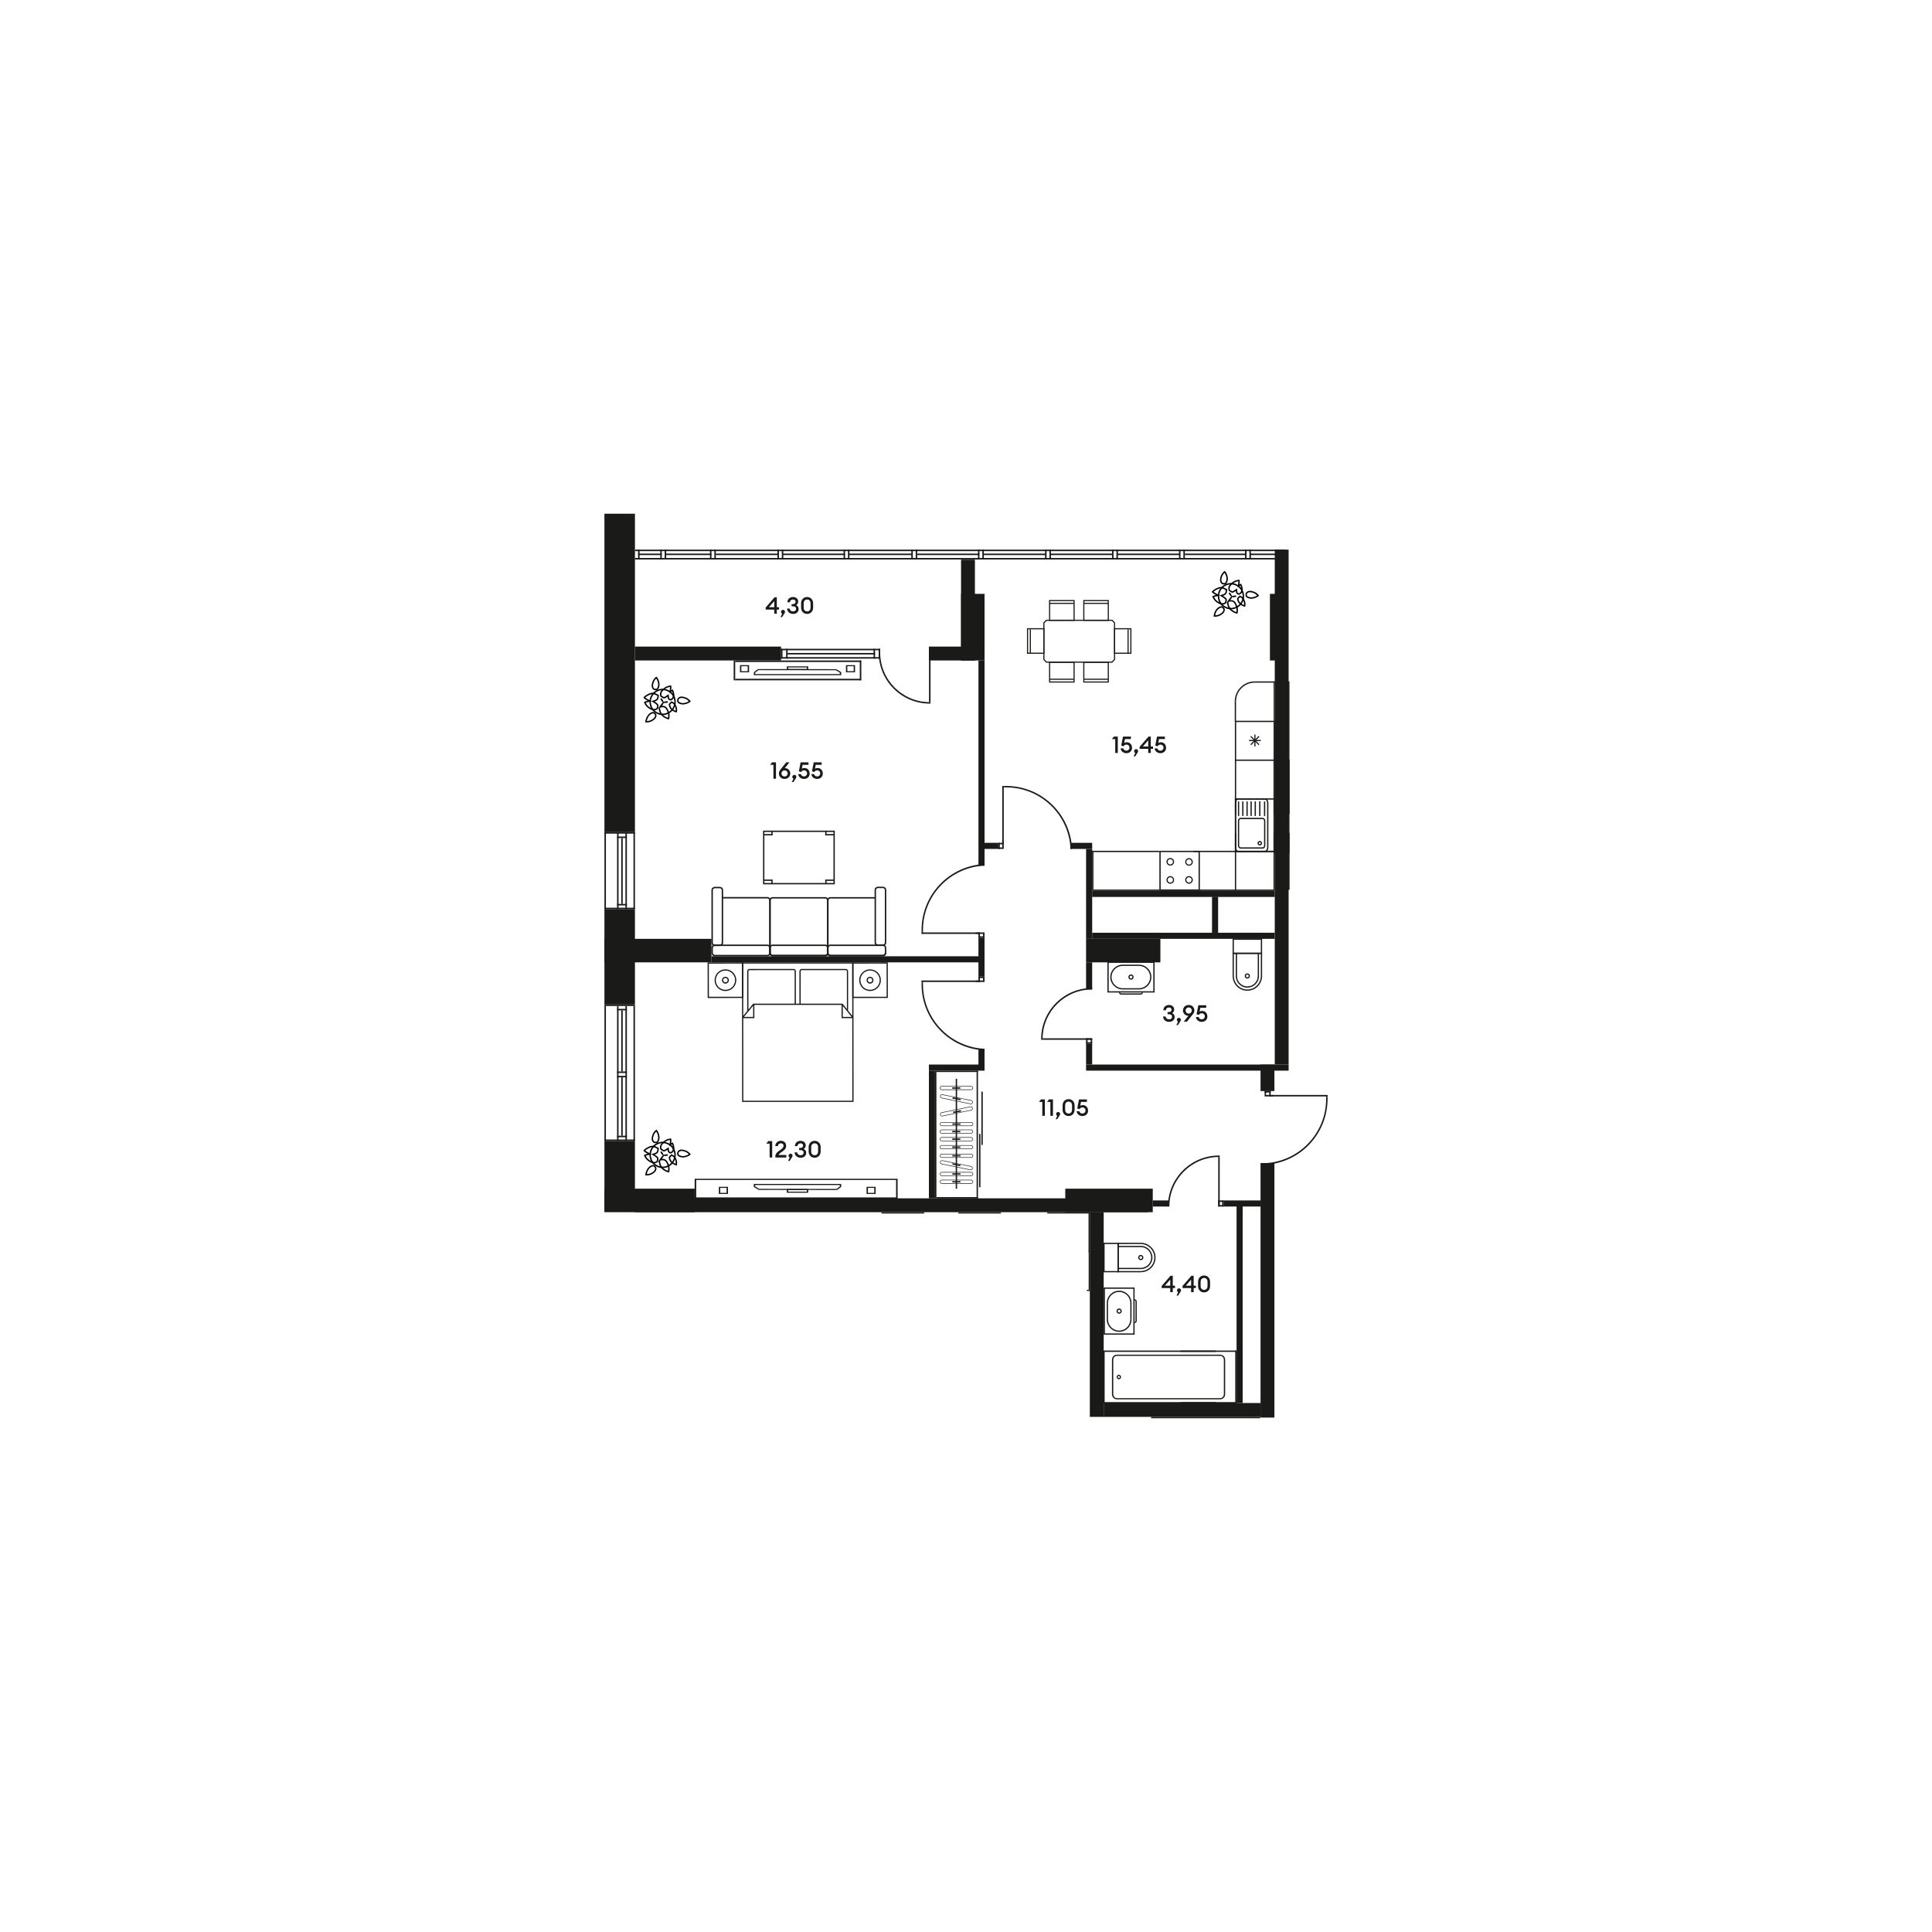 <?xml version="1.0" encoding="utf-8"?>
<!-- Generator: Adobe Illustrator 28.3.0, SVG Export Plug-In . SVG Version: 6.00 Build 0)  -->
<svg version="1.1" id="Слой_1" xmlns="http://www.w3.org/2000/svg" xmlns:xlink="http://www.w3.org/1999/xlink" x="0px" y="0px"
	 viewBox="0 0 1920 1920" style="enable-background:new 0 0 1920 1920;" xml:space="preserve">
<style type="text/css">
	.st0{fill-rule:evenodd;clip-rule:evenodd;fill:#1A1A18;}
	.st1{fill:#020203;}
	.st2{fill:#1A1A18;}
</style>
<g>
	<rect x="600.67" y="510.53" class="st0" width="30.33" height="316.44"/>
	<rect x="600.67" y="903.54" class="st0" width="30.33" height="94.71"/>
	<rect x="600.67" y="1133.91" class="st0" width="30.33" height="69.14"/>
	<rect x="600.68" y="999.73" class="st0" width="1.48" height="134.17"/>
	<rect x="629.53" y="999.73" class="st0" width="1.48" height="134.17"/>
	<rect x="613.23" y="999.73" class="st0" width="1.48" height="134.17"/>
	<rect x="621.53" y="999.73" class="st0" width="1.48" height="134.17"/>
	<rect x="613.22" y="1064.83" class="st0" width="9.78" height="1.48"/>
	<rect x="613.22" y="1069.18" class="st0" width="9.78" height="1.48"/>
	<rect x="613.22" y="1128.68" class="st0" width="9.78" height="1.48"/>
	<rect x="600.67" y="1132.43" class="st0" width="30.33" height="1.48"/>
	<rect x="617.37" y="1004.08" class="st0" width="1.48" height="60.75"/>
	<rect x="617.37" y="1070.66" class="st0" width="1.48" height="58.02"/>
	<rect x="613.22" y="1002.61" class="st0" width="9.78" height="1.48"/>
	<rect x="600.67" y="998.26" class="st0" width="30.33" height="1.48"/>
	<rect x="600.68" y="826.98" class="st0" width="1.48" height="76.56"/>
	<rect x="629.53" y="826.98" class="st0" width="1.48" height="76.56"/>
	<rect x="613.23" y="826.98" class="st0" width="1.48" height="76.56"/>
	<rect x="621.53" y="826.98" class="st0" width="1.48" height="76.56"/>
	<rect x="613.22" y="898.32" class="st0" width="9.78" height="1.48"/>
	<rect x="600.67" y="902.07" class="st0" width="30.33" height="1.48"/>
	<rect x="617.37" y="832.8" class="st0" width="1.48" height="65.51"/>
	<rect x="613.22" y="831.33" class="st0" width="9.78" height="1.48"/>
	<rect x="600.67" y="826.98" class="st0" width="30.33" height="1.48"/>
	<rect x="660.54" y="546.23" class="st0" width="1.48" height="9.78"/>
	<rect x="656.18" y="546.23" class="st0" width="1.48" height="9.78"/>
	<rect x="709.92" y="546.23" class="st0" width="1.48" height="9.78"/>
	<rect x="705.56" y="546.23" class="st0" width="1.48" height="9.78"/>
	<rect x="776.97" y="546.23" class="st0" width="1.48" height="9.78"/>
	<rect x="772.61" y="546.23" class="st0" width="1.48" height="9.78"/>
	<rect x="842.69" y="546.23" class="st0" width="1.48" height="9.78"/>
	<rect x="838.33" y="546.23" class="st0" width="1.48" height="9.78"/>
	<rect x="910.01" y="546.23" class="st0" width="1.48" height="9.78"/>
	<rect x="905.65" y="546.23" class="st0" width="1.48" height="9.78"/>
	<rect x="976.23" y="546.23" class="st0" width="1.48" height="9.78"/>
	<rect x="971.87" y="546.23" class="st0" width="1.48" height="9.78"/>
	<rect x="1042.93" y="546.23" class="st0" width="1.48" height="9.78"/>
	<rect x="1038.57" y="546.23" class="st0" width="1.48" height="9.78"/>
	<rect x="1109.48" y="546.23" class="st0" width="1.48" height="9.78"/>
	<rect x="1105.12" y="546.23" class="st0" width="1.48" height="9.78"/>
	<rect x="1176.04" y="546.23" class="st0" width="1.48" height="9.78"/>
	<rect x="1171.67" y="546.23" class="st0" width="1.48" height="9.78"/>
	<rect x="1241.66" y="546.23" class="st0" width="1.48" height="9.78"/>
	<rect x="1237.3" y="546.23" class="st0" width="1.48" height="9.78"/>
	<rect x="631" y="546.23" class="st0" width="646.69" height="1.48"/>
	<rect x="631" y="554.53" class="st0" width="646.69" height="1.48"/>
	<rect x="634.14" y="546.23" class="st0" width="1.48" height="9.78"/>
	<rect x="634.14" y="550.16" class="st0" width="23.52" height="1.48"/>
	<rect x="662.02" y="550.16" class="st0" width="45.01" height="1.48"/>
	<rect x="711.39" y="550.16" class="st0" width="62.69" height="1.48"/>
	<rect x="777.71" y="550.16" class="st0" width="62.1" height="1.48"/>
	<rect x="843.43" y="550.16" class="st0" width="62.96" height="1.48"/>
	<rect x="911.49" y="550.16" class="st0" width="61.86" height="1.48"/>
	<rect x="977.71" y="550.16" class="st0" width="61.86" height="1.48"/>
	<rect x="1043.84" y="550.16" class="st0" width="61.86" height="1.48"/>
	<rect x="1110.39" y="550.16" class="st0" width="61.86" height="1.48"/>
	<rect x="1177.51" y="550.16" class="st0" width="60.52" height="1.48"/>
	<rect x="1242.4" y="550.16" class="st0" width="35.96" height="1.48"/>
	<rect x="1252.71" y="1155.8" class="st0" width="13.78" height="252.98"/>
	<rect x="1266.85" y="546.23" class="st0" width="13.78" height="511.71"/>
	<rect x="1252.71" y="1057.94" class="st0" width="13.78" height="26.33"/>
	<rect x="1083.06" y="1204.67" class="st0" width="13.78" height="203.41"/>
	<rect x="1096.84" y="1394.3" class="st0" width="156.2" height="13.78"/>
	<rect x="631" y="642.58" class="st0" width="145.21" height="13.78"/>
	<rect x="631.01" y="1190.89" class="st0" width="509.41" height="13.78"/>
	<rect x="923.13" y="642.58" class="st0" width="45.72" height="13.78"/>
	<rect x="955.08" y="556.21" class="st0" width="13.78" height="100.16"/>
	<rect x="1058.66" y="1181.31" class="st0" width="86.94" height="23.36"/>
	<rect x="600.67" y="1181.31" class="st0" width="89.69" height="23.36"/>
	<rect x="1079.33" y="933.02" class="st0" width="73.84" height="23.36"/>
	<rect x="1262.05" y="590.16" class="st0" width="16.31" height="66.21"/>
	<rect x="955.08" y="590.16" class="st0" width="23.36" height="66.21"/>
	<rect x="600.67" y="933.02" class="st0" width="106.36" height="23.36"/>
	<rect x="1216.01" y="1192.99" class="st0" width="37.04" height="6.06"/>
	<rect x="1079.33" y="1057.94" class="st0" width="201.29" height="6.06"/>
	<rect x="1079.33" y="1037.2" class="st0" width="6.06" height="20.74"/>
	<rect x="1079.33" y="956.38" class="st0" width="6.06" height="26.94"/>
	<rect x="978.43" y="837.59" class="st0" width="13.72" height="6.06"/>
	<rect x="1085.38" y="885.31" class="st0" width="181.45" height="6.06"/>
	<rect x="1085.38" y="926.95" class="st0" width="181.45" height="6.06"/>
	<rect x="1204.49" y="891.1" class="st0" width="6.06" height="35.85"/>
	<rect x="1063.63" y="837.59" class="st0" width="21.77" height="6.06"/>
	<rect x="972.36" y="931.98" class="st0" width="6.06" height="38.55"/>
	<rect x="972.38" y="656.36" class="st0" width="6.06" height="203.97"/>
	<rect x="972.36" y="1042.25" class="st0" width="6.06" height="19.57"/>
	<rect x="923.14" y="1064" class="st0" width="6.06" height="126.89"/>
	<rect x="1079.34" y="843.66" class="st0" width="6.06" height="89.35"/>
	<rect x="923.13" y="1057.94" class="st0" width="55.3" height="6.06"/>
	<rect x="707.03" y="950.32" class="st0" width="271.39" height="6.06"/>
	<rect x="1145.59" y="1192.99" class="st0" width="15.84" height="6.06"/>
	<rect x="1228.88" y="1197.76" class="st0" width="6.06" height="196.54"/>
	<g>
		<rect x="1210.65" y="1192.99" class="st0" width="5.36" height="1.48"/>
		<rect x="1210.65" y="1197.58" class="st0" width="5.36" height="1.48"/>
		<rect x="1214.53" y="1192.99" class="st0" width="1.48" height="6.06"/>
		<rect x="1210.65" y="1192.99" class="st0" width="1.48" height="4.88"/>
		<rect x="1210.66" y="1149.8" class="st0" width="1.48" height="49.25"/>
		<path class="st0" d="M1212.13,1148.33l-0.74-0.01c-28.02,0-50.73,22.71-50.73,50.73h1.47c0-27.21,22.06-49.26,49.26-49.26
			l0.74,0.01V1148.33z"/>
	</g>
	<g>
		<rect x="1079.33" y="1031.85" class="st0" width="1.48" height="5.36"/>
		<rect x="1083.92" y="1031.85" class="st0" width="1.48" height="5.36"/>
		<rect x="1079.33" y="1035.73" class="st0" width="6.06" height="1.48"/>
		<rect x="1079.33" y="1031.85" class="st0" width="4.88" height="1.48"/>
		<rect x="1036.14" y="1031.85" class="st0" width="49.25" height="1.48"/>
		<path class="st0" d="M1034.67,1033.32l-0.01-0.74c0-28.02,22.71-50.73,50.73-50.73v1.47c-27.21,0-49.26,22.06-49.26,49.26
			l0.01,0.74H1034.67z"/>
	</g>
	<g>
		<g>
			<rect x="992.15" y="842.18" class="st0" width="5.35" height="1.48"/>
			<rect x="992.15" y="837.59" class="st0" width="5.35" height="1.48"/>
			<rect x="992.15" y="837.59" class="st0" width="1.48" height="6.06"/>
			<rect x="996.02" y="834.95" class="st0" width="1.48" height="7.53"/>
			<rect x="996.02" y="781.1" class="st0" width="1.48" height="57.62"/>
			<path class="st0" d="M999.89,781.07c35.22,0,63.95,27.76,65.52,62.58h-1.54c-1.53-34.03-29.6-61.15-64.01-61.15
				c-0.56,0-1.11,0.01-1.67,0.02v-1.43C998.76,781.08,999.33,781.07,999.89,781.07"/>
		</g>
		<rect x="996.23" y="781.1" class="st0" width="1.96" height="1.43"/>
	</g>
	<g>
		<g>
			<rect x="1256.75" y="1084.27" class="st0" width="1.48" height="5.35"/>
			<rect x="1261.33" y="1084.27" class="st0" width="1.48" height="5.35"/>
			<rect x="1256.75" y="1084.27" class="st0" width="6.06" height="1.48"/>
			<rect x="1257.93" y="1088.15" class="st0" width="7.53" height="1.48"/>
			<rect x="1261.69" y="1088.15" class="st0" width="57.62" height="1.48"/>
			<path class="st0" d="M1319.33,1092.02c0,35.22-27.76,63.95-62.58,65.52v-1.54c34.03-1.53,61.15-29.61,61.15-64.01
				c0-0.56-0.01-1.11-0.02-1.67h1.43C1319.33,1090.88,1319.33,1091.45,1319.33,1092.02"/>
		</g>
		<rect x="1317.87" y="1088.35" class="st0" width="1.43" height="1.96"/>
	</g>
	<g>
		<g>
			<rect x="976.95" y="970.53" class="st0" width="1.48" height="5.35"/>
			<rect x="972.36" y="970.53" class="st0" width="1.48" height="5.35"/>
			<rect x="972.36" y="970.53" class="st0" width="6.06" height="1.48"/>
			<rect x="969.71" y="974.41" class="st0" width="7.53" height="1.48"/>
			<rect x="915.86" y="974.41" class="st0" width="57.62" height="1.48"/>
			<path class="st0" d="M915.84,978.28c0,35.22,27.76,63.95,62.58,65.52v-1.54c-34.03-1.53-61.15-29.61-61.15-64.01
				c0-0.56,0.01-1.11,0.02-1.67h-1.43C915.85,977.14,915.84,977.71,915.84,978.28"/>
		</g>
		<rect x="915.86" y="974.61" class="st0" width="1.43" height="1.96"/>
	</g>
	<g>
		<g>
			<rect x="976.95" y="926.63" class="st0" width="1.48" height="5.35"/>
			<rect x="972.36" y="926.63" class="st0" width="1.48" height="5.35"/>
			<rect x="972.36" y="930.51" class="st0" width="6.06" height="1.48"/>
			<rect x="969.71" y="926.63" class="st0" width="7.53" height="1.48"/>
			<rect x="915.86" y="926.63" class="st0" width="57.62" height="1.48"/>
			<path class="st0" d="M915.84,924.24c0-35.22,27.76-63.95,62.58-65.52v1.54c-34.03,1.53-61.15,29.61-61.15,64.01
				c0,0.56,0.01,1.11,0.02,1.67h-1.43C915.85,925.37,915.84,924.81,915.84,924.24"/>
		</g>
		<rect x="915.86" y="925.94" class="st0" width="1.43" height="1.96"/>
	</g>
	<g>
		<path class="st0" d="M1217.55,1385.54c0,2.81-2.21,5.09-4.92,5.09h-102.66c-2.71,0-4.92-2.28-4.92-5.09v-34.2
			c0-2.81,2.21-5.09,4.92-5.09l102.66,0c2.71,0,4.92,2.28,4.92,5.09V1385.54 M1106.36,1385.54c0,2.16,1.62,3.92,3.61,3.92h102.66
			c1.99,0,3.62-1.76,3.62-3.92v-34.2c0-2.16-1.62-3.92-3.62-3.92h-102.66c-1.99,0-3.62,1.76-3.62,3.92V1385.54z"/>
		<path class="st0" d="M1114.06,1368.44c0,0.19-0.03,0.38-0.07,0.56c-0.14,0.58-0.5,1.06-1,1.36c-0.5,0.31-1.09,0.39-1.65,0.24
			c-1.14-0.3-1.86-1.53-1.57-2.72c0.15-0.57,0.5-1.06,1-1.36c0.5-0.3,1.09-0.39,1.65-0.24
			C1113.38,1366.53,1114.06,1367.42,1114.06,1368.44L1114.06,1368.44 M1111.62,1369.46c0.27,0.07,0.54,0.03,0.78-0.11
			c0.24-0.14,0.41-0.37,0.47-0.65c0.14-0.55-0.2-1.15-0.74-1.29c-0.27-0.07-0.55-0.03-0.78,0.11c-0.24,0.14-0.41,0.37-0.47,0.65
			c-0.02,0.09-0.03,0.18-0.03,0.27C1110.85,1368.92,1111.16,1369.34,1111.62,1369.46z"/>
		<polygon class="st0" points="1206.91,1393.39 1204.18,1393.39 1097.78,1393.39 1097.78,1343.48 1204.18,1343.48 1206.91,1343.48 
			1208.21,1343.48 1208.21,1342.15 1096.47,1342.15 1096.47,1394.72 1208.21,1394.72 1208.21,1393.39 		"/>
		<rect x="1173.15" y="1393.39" class="st0" width="55.73" height="1.33"/>
		<rect x="1173.15" y="1342.15" class="st0" width="55.73" height="1.33"/>
		<rect x="1227.58" y="1342.15" class="st0" width="1.3" height="52.58"/>
	</g>
	<g>
		<path class="st0" d="M1114.81,1302.95c0-1.44-1.17-2.61-2.61-2.61c-1.44,0-2.61,1.17-2.61,2.61c0,1.44,1.17,2.61,2.61,2.61
			C1113.64,1305.56,1114.81,1304.39,1114.81,1302.95 M1112.2,1301.58c0.76,0,1.37,0.62,1.37,1.37c0,0.76-0.61,1.37-1.37,1.37
			c-0.75,0-1.37-0.62-1.37-1.37C1110.83,1302.2,1111.44,1301.58,1112.2,1301.58z"/>
		<path class="st0" d="M1096.84,1279.52v46.86h30.72v-46.86H1096.84z M1098.08,1325.14v-44.38h28.24v44.38H1098.08z"/>
		<path class="st0" d="M1129.69,1293.37v19.33c0,1.22-0.99,2.22-2.21,2.22l0-1.24c0.54,0,0.98-0.44,0.98-0.98l0-19.33
			c0-0.54-0.44-0.98-0.98-0.98l0-1.24C1128.69,1291.15,1129.69,1292.14,1129.69,1293.37"/>
		<path class="st0" d="M1124.52,1311.21c0,6.79-5.53,12.32-12.32,12.32c-6.79,0-12.32-5.53-12.32-12.32h1.24
			c0,6.11,4.97,11.08,11.08,11.08c6.11,0,11.09-4.97,11.09-11.08H1124.52z"/>
		<path class="st0" d="M1124.52,1295h-1.24c0-6.11-4.97-11.08-11.08-11.08c-6.11,0-11.08,4.97-11.08,11.08h-1.24
			c0-6.79,5.53-12.32,12.32-12.32C1118.99,1282.68,1124.52,1288.21,1124.52,1295"/>
		<rect x="1099.88" y="1295" class="st0" width="1.24" height="16.46"/>
		<rect x="1123.28" y="1294.87" class="st0" width="1.24" height="16.44"/>
	</g>
	<g>
		<path class="st0" d="M1096.52,1264.38v-29.32h15.27v29.32H1096.52z M1097.75,1236.3v26.84h12.8v-26.84H1097.75z"/>
		<polygon class="st0" points="1133.73,1263.15 1111.82,1263.14 1111.82,1236.31 1133.7,1236.29 1133.7,1235.05 1110.58,1235.07 
			1110.58,1264.38 1133.73,1264.39 		"/>
		<path class="st0" d="M1148.36,1249.78c0-8.12-6.61-14.72-14.72-14.72v1.24c7.44,0,13.48,6.05,13.48,13.48
			c0,7.36-6.03,13.34-13.43,13.34v1.24C1141.78,1264.35,1148.36,1257.82,1148.36,1249.78"/>
		<path class="st0" d="M1136.29,1249.72c0,1.44-1.17,2.61-2.61,2.61c-1.44,0-2.61-1.17-2.61-2.61c0-1.44,1.17-2.61,2.61-2.61
			C1135.12,1247.11,1136.29,1248.28,1136.29,1249.72 M1133.68,1251.09c0.75,0,1.37-0.61,1.37-1.37c0-0.76-0.62-1.37-1.37-1.37
			s-1.37,0.61-1.37,1.37C1132.31,1250.48,1132.93,1251.09,1133.68,1251.09z"/>
		<path class="st0" d="M1145.29,1249.73c0-6.4-5.21-11.61-11.61-11.61v1.24c5.72,0,10.37,4.65,10.37,10.37
			c0,5.65-4.63,10.26-10.33,10.26l0,1.24C1140.1,1261.22,1145.29,1256.07,1145.29,1249.73"/>
		<rect x="1111.2" y="1238.15" class="st0" width="22.66" height="1.24"/>
		<rect x="1111.02" y="1259.98" class="st0" width="22.75" height="1.24"/>
	</g>
	<g>
		<path class="st0" d="M1123.97,973.6c1.44,0,2.61-1.17,2.61-2.61c0-1.44-1.17-2.61-2.61-2.61c-1.44,0-2.61,1.17-2.61,2.61
			C1121.36,972.43,1122.53,973.6,1123.97,973.6 M1125.34,970.99c0,0.76-0.62,1.37-1.37,1.37c-0.76,0-1.37-0.61-1.37-1.37
			c0-0.75,0.62-1.37,1.37-1.37C1124.72,969.62,1125.34,970.23,1125.34,970.99z"/>
		<path class="st0" d="M1147.4,955.63h-46.86v30.72h46.86V955.63z M1101.78,956.87h44.38v28.24h-44.38V956.87z"/>
		<path class="st0" d="M1133.55,988.47h-19.33c-1.22,0-2.22-0.99-2.22-2.21l1.24,0c0,0.54,0.44,0.98,0.98,0.98l19.33,0
			c0.54,0,0.98-0.44,0.98-0.98l1.24,0C1135.77,987.48,1134.77,988.47,1133.55,988.47"/>
		<path class="st0" d="M1115.71,983.31c-6.79,0-12.32-5.53-12.32-12.32c0-6.79,5.53-12.32,12.32-12.32v1.24
			c-6.11,0-11.08,4.97-11.08,11.08c0,6.11,4.97,11.09,11.08,11.09V983.31z"/>
		<path class="st0" d="M1131.91,983.31v-1.24c6.11,0,11.08-4.97,11.08-11.08c0-6.11-4.97-11.08-11.08-11.08v-1.24
			c6.79,0,12.32,5.53,12.32,12.32C1144.24,977.78,1138.71,983.31,1131.91,983.31"/>
		<rect x="1115.46" y="958.67" class="st0" width="16.46" height="1.24"/>
		<rect x="1115.6" y="982.07" class="st0" width="16.44" height="1.24"/>
	</g>
	<g>
		<path class="st0" d="M1224.94,932.74h29.32v15.27h-29.32V932.74z M1253.02,933.98h-26.84v12.8h26.84V933.98z"/>
		<polygon class="st0" points="1226.17,969.95 1226.18,948.04 1253.01,948.04 1253.03,969.92 1254.27,969.92 1254.25,946.81 
			1224.94,946.81 1224.93,969.95 		"/>
		<path class="st0" d="M1239.54,984.59c8.12,0,14.72-6.61,14.72-14.72h-1.24c0,7.44-6.05,13.48-13.48,13.48
			c-7.36,0-13.34-6.03-13.34-13.43h-1.24C1224.96,978.01,1231.5,984.59,1239.54,984.59"/>
		<path class="st0" d="M1239.6,972.52c-1.44,0-2.61-1.17-2.61-2.61c0-1.44,1.17-2.61,2.61-2.61c1.44,0,2.61,1.17,2.61,2.61
			C1242.21,971.35,1241.04,972.52,1239.6,972.52 M1238.23,969.91c0,0.75,0.61,1.37,1.37,1.37c0.76,0,1.37-0.62,1.37-1.37
			s-0.61-1.37-1.37-1.37C1238.84,968.54,1238.23,969.16,1238.23,969.91z"/>
		<path class="st0" d="M1239.59,981.52c6.4,0,11.61-5.21,11.61-11.61h-1.24c0,5.72-4.65,10.37-10.37,10.37
			c-5.65,0-10.26-4.63-10.26-10.33l-1.24,0C1228.1,976.33,1233.25,981.52,1239.59,981.52"/>
		<rect x="1249.93" y="947.42" class="st0" width="1.24" height="22.66"/>
		<rect x="1228.1" y="947.25" class="st0" width="1.24" height="22.75"/>
	</g>
	<rect x="1143.98" y="1408.09" class="st0" width="108.42" height="1.37"/>
	<rect x="972.99" y="1126.89" class="st0" width="1.38" height="52.99"/>
	<rect x="975.29" y="1084.81" class="st0" width="1.37" height="52.99"/>
	<rect x="949.78" y="1072.07" class="st0" width="1.37" height="109.23"/>
	<rect x="929.22" y="1065.32" class="st0" width="1.37" height="125.59"/>
	<rect x="970.53" y="1064.01" class="st0" width="1.37" height="127.01"/>
	<rect x="930.59" y="1189.64" class="st0" width="41.31" height="1.37"/>
	<path class="st0" d="M934,1166.7c0,1.09,0.89,1.98,1.98,1.98l29.19,0c1.09,0,1.98-0.89,1.98-1.98c0-1.09-0.89-1.98-1.98-1.98
		l-29.19,0C934.89,1164.72,934,1165.6,934,1166.7 M966.63,1166.7c0,0.81-0.65,1.46-1.46,1.46h-29.19c-0.8,0-1.46-0.65-1.46-1.46
		c0-0.8,0.65-1.46,1.46-1.46h29.19C965.97,1165.24,966.63,1165.89,966.63,1166.7z"/>
	<rect x="946.43" y="1166.01" class="st0" width="8.09" height="1.38"/>
	<path class="st0" d="M934,1174.42c0,1.09,0.89,1.98,1.98,1.98l29.19,0c1.09,0,1.98-0.89,1.98-1.98c0-1.09-0.89-1.98-1.98-1.98
		l-29.19,0C934.89,1172.44,934,1173.33,934,1174.42 M966.63,1174.42c0,0.81-0.65,1.46-1.46,1.46h-29.19c-0.8,0-1.46-0.65-1.46-1.46
		c0-0.8,0.65-1.46,1.46-1.46h29.19C965.97,1172.97,966.63,1173.62,966.63,1174.42z"/>
	<rect x="946.43" y="1173.74" class="st0" width="8.09" height="1.38"/>
	<path class="st0" d="M934.19,1155.06c0,0.94,0.67,1.76,1.59,1.94l28.59,5.85c1.07,0.22,2.12-0.47,2.34-1.55
		c0.23-1.05-0.5-2.12-1.54-2.34l-28.59-5.84c-1.07-0.22-2.12,0.48-2.34,1.55C934.2,1154.8,934.19,1154.93,934.19,1155.06
		 M966.22,1160.91c0,0.1-0.01,0.2-0.03,0.29c-0.16,0.79-0.93,1.3-1.72,1.13l-28.59-5.85c-0.77-0.15-1.29-0.94-1.13-1.72
		c0.16-0.79,0.93-1.3,1.72-1.14l28.6,5.84C965.73,1159.62,966.22,1160.22,966.22,1160.91z"/>
	
		<rect x="949.68" y="1153.92" transform="matrix(0.2 -0.98 0.98 0.2 -374.428 1857.246)" class="st0" width="1.38" height="8.08"/>
	<path class="st0" d="M934.19,1107.41L934.19,1107.41c0,0.13,0.01,0.26,0.04,0.4c0.1,0.52,0.41,0.96,0.85,1.26
		c0.44,0.29,0.97,0.4,1.49,0.29l28.59-5.84c1.05-0.22,1.77-1.29,1.54-2.34c-0.22-1.07-1.27-1.76-2.34-1.55l-28.59,5.85
		C934.86,1105.66,934.19,1106.48,934.19,1107.41 M966.22,1101.57c0,0.69-0.49,1.29-1.16,1.43l-28.6,5.85c-0.38,0.08-0.77,0-1.1-0.21
		c-0.33-0.22-0.55-0.54-0.63-0.92c-0.15-0.77,0.37-1.56,1.13-1.72l28.59-5.85c0.79-0.16,1.56,0.35,1.72,1.14
		C966.21,1101.37,966.22,1101.47,966.22,1101.57z"/>
	
		<rect x="946.53" y="1103.78" transform="matrix(0.98 -0.201 0.201 0.98 -202.401 213.351)" class="st0" width="8.08" height="1.38"/>
	<path class="st0" d="M934.19,1089.48c0,0.94,0.67,1.75,1.59,1.95l28.59,5.84c0.51,0.1,1.04,0,1.49-0.29
		c0.44-0.29,0.74-0.74,0.85-1.26c0.03-0.13,0.04-0.26,0.04-0.4c0-0.94-0.67-1.75-1.59-1.94l-28.6-5.84
		c-1.07-0.22-2.12,0.47-2.33,1.55C934.2,1089.22,934.19,1089.35,934.19,1089.48 M966.22,1095.33c0,0.1-0.01,0.2-0.03,0.29
		c-0.08,0.38-0.3,0.71-0.63,0.92c-0.33,0.22-0.71,0.29-1.1,0.21l-28.59-5.84c-0.77-0.16-1.29-0.94-1.13-1.72
		c0.16-0.79,0.93-1.3,1.72-1.14l28.6,5.85C965.73,1094.04,966.22,1094.64,966.22,1095.33z"/>
	
		<rect x="949.89" y="1088.39" transform="matrix(0.2 -0.98 0.98 0.2 -310.045 1805.054)" class="st0" width="1.38" height="8.08"/>
	<path class="st0" d="M933.89,1140.06c0,1.09,0.89,1.98,1.98,1.98h29.19c1.09,0,1.98-0.89,1.98-1.98s-0.89-1.98-1.98-1.98h-29.19
		C934.78,1138.08,933.89,1138.97,933.89,1140.06 M966.52,1140.06c0,0.8-0.65,1.46-1.46,1.46h-29.19c-0.8,0-1.46-0.65-1.46-1.46
		c0-0.8,0.65-1.46,1.46-1.46h29.19C965.87,1138.6,966.52,1139.26,966.52,1140.06z"/>
	<rect x="946.32" y="1139.37" class="st0" width="8.08" height="1.38"/>
	<path class="st0" d="M933.89,1132.09c0,1.09,0.89,1.98,1.98,1.98h29.19c1.09,0,1.98-0.89,1.98-1.98c0-1.09-0.89-1.98-1.98-1.98
		h-29.19C934.78,1130.11,933.89,1130.99,933.89,1132.09 M966.52,1132.09c0,0.8-0.65,1.46-1.46,1.46h-29.19
		c-0.8,0-1.46-0.66-1.46-1.46c0-0.8,0.65-1.46,1.46-1.46h29.19C965.87,1130.63,966.52,1131.28,966.52,1132.09z"/>
	<rect x="946.32" y="1131.4" class="st0" width="8.08" height="1.38"/>
	<path class="st0" d="M933.89,1124.54c0,1.09,0.89,1.98,1.98,1.98h29.19c1.09,0,1.98-0.89,1.98-1.98c0-1.09-0.89-1.98-1.98-1.98
		h-29.19C934.78,1122.56,933.89,1123.45,933.89,1124.54 M966.52,1124.54c0,0.8-0.65,1.46-1.46,1.46l-29.19,0
		c-0.8,0-1.46-0.66-1.46-1.46c0-0.8,0.65-1.46,1.46-1.46h29.19C965.87,1123.09,966.52,1123.74,966.52,1124.54z"/>
	<rect x="946.32" y="1123.85" class="st0" width="8.08" height="1.38"/>
	<path class="st0" d="M934,1117.12c0,1.09,0.89,1.98,1.98,1.98h29.19c1.09,0,1.98-0.89,1.98-1.98c0-1.09-0.89-1.98-1.98-1.98
		l-29.19,0C934.89,1115.13,934,1116.02,934,1117.12 M966.63,1117.12c0,0.8-0.65,1.46-1.46,1.46h-29.19c-0.8,0-1.46-0.66-1.46-1.46
		c0-0.8,0.65-1.46,1.46-1.46h29.19C965.97,1115.66,966.63,1116.31,966.63,1117.12z"/>
	<rect x="946.43" y="1116.43" class="st0" width="8.09" height="1.37"/>
	<rect x="929.21" y="1064.01" class="st0" width="42.65" height="1.37"/>
	<path class="st0" d="M933.89,1081.24c0,1.09,0.89,1.98,1.98,1.98l29.19,0c1.09,0,1.98-0.89,1.98-1.98c0-1.09-0.89-1.98-1.98-1.98
		h-29.19C934.78,1079.26,933.89,1080.15,933.89,1081.24 M966.52,1081.24c0,0.8-0.65,1.46-1.46,1.46h-29.19
		c-0.8,0-1.46-0.65-1.46-1.46c0-0.8,0.65-1.46,1.46-1.46h29.19C965.87,1079.78,966.52,1080.44,966.52,1081.24z"/>
	<rect x="946.32" y="1080.55" class="st0" width="8.08" height="1.38"/>
	<path class="st0" d="M934,1148.58c0,1.09,0.89,1.98,1.98,1.98l29.19,0c1.09,0,1.98-0.89,1.98-1.98c0-1.09-0.89-1.98-1.98-1.98
		l-29.19,0C934.89,1146.6,934,1147.49,934,1148.58 M966.63,1148.58c0,0.81-0.65,1.46-1.46,1.46h-29.19c-0.8,0-1.46-0.65-1.46-1.46
		c0-0.8,0.65-1.46,1.46-1.46h29.19C965.97,1147.12,966.63,1147.78,966.63,1148.58z"/>
	<rect x="946.43" y="1147.89" class="st0" width="8.09" height="1.37"/>
	<g>
		<path class="st0" d="M1020.61,624.28v25.45l17.35-0.02v-25.45L1020.61,624.28z M1021.73,648.61V625.4l15.1-0.01v23.21
			L1021.73,648.61z"/>
		<path class="st0" d="M1124.41,624.28v25.45l-17.34-0.02v-25.45L1124.41,624.28z M1123.28,648.61V625.4l-15.1-0.01v23.21
			L1123.28,648.61z"/>
		<rect x="1023.39" y="625.42" class="st0" width="1.12" height="24.33"/>
		<rect x="1120.5" y="625.42" class="st0" width="1.12" height="24.33"/>
		<path class="st0" d="M1036.83,618.71v36.9l2.86,2.98h65.65l2.84-2.95v-36.89l-2.76-2.88h-65.76L1036.83,618.71z M1037.96,655.16
			v-35.98l2.18-2.18h64.82l2.11,2.21v35.99l-2.2,2.28h-64.7L1037.96,655.16z"/>
		<path class="st0" d="M1101.98,616.99l-0.02-20.72h-25.45l0.02,20.72H1101.98z M1100.84,597.39l0.02,18.48h-23.21l-0.02-18.48
			H1100.84z"/>
		<rect x="1077.09" y="599.05" class="st0" width="24.33" height="1.12"/>
		<path class="st0" d="M1067.99,616.99l-0.02-20.72h-25.45l0.02,20.72H1067.99z M1066.85,597.39l0.02,18.48h-23.21l-0.02-18.48
			H1066.85z"/>
		<rect x="1043.1" y="599.05" class="st0" width="24.33" height="1.12"/>
		<path class="st0" d="M1042.52,657.64l0.02,20.72h25.45l-0.02-20.72H1042.52z M1043.66,677.24l-0.02-18.48h23.21l0.02,18.48
			H1043.66z"/>
		<rect x="1043.08" y="674.46" class="st0" width="24.33" height="1.12"/>
		<path class="st0" d="M1076.51,657.64l0.02,20.72h25.45l-0.02-20.72H1076.51z M1077.65,677.24l-0.02-18.48l23.21,0l0.02,18.48
			H1077.65z"/>
		<rect x="1077.07" y="674.46" class="st0" width="24.33" height="1.12"/>
	</g>
	
		<rect x="896.63" y="1184.18" transform="matrix(-9.069030e-11 1 -1 -9.069030e-11 2102.615 308.08)" class="st0" width="1.28" height="42.34"/>
	
		<rect x="972.93" y="1184.18" transform="matrix(-6.872565e-11 1 -1 -6.872565e-11 2178.922 231.773)" class="st0" width="1.28" height="42.34"/>
	<rect x="1081.78" y="1204.71" class="st0" width="1.28" height="39.68"/>
	
		<rect x="1061.25" y="1184.18" transform="matrix(-7.793695e-11 1 -1 -7.793695e-11 2267.243 143.452)" class="st0" width="1.28" height="42.34"/>
	<g>
		<path class="st0" d="M882.34,991.75l-0.05-35.37l-35.37,0.05l0.05,35.37L882.34,991.75z M881.08,957.59l0.05,32.95l-32.95,0.05
			l-0.05-32.95L881.08,957.59z"/>
		<path class="st0" d="M864.62,984.88c2.88,0,5.59-1.12,7.63-3.16c2.04-2.04,3.16-4.75,3.16-7.63c0-2.88-1.12-5.59-3.16-7.62
			c-2.04-2.04-4.75-3.16-7.63-3.16c-2.88,0-5.59,1.12-7.63,3.16c-4.21,4.2-4.21,11.05,0,15.25
			C859.03,983.76,861.74,984.88,864.62,984.88 M871.4,967.32c1.81,1.81,2.81,4.21,2.81,6.77c0,2.56-1,4.96-2.81,6.77
			c-1.81,1.81-4.22,2.8-6.77,2.8c-2.56,0-4.96-0.99-6.77-2.8c-3.74-3.73-3.73-9.81,0-13.55c1.81-1.81,4.21-2.81,6.77-2.81
			C867.18,964.51,869.59,965.51,871.4,967.32z"/>
		<path class="st0" d="M864.62,977.52c0.91,0,1.77-0.36,2.42-1c0.65-0.65,1-1.51,1-2.42c0-0.91-0.36-1.77-1-2.42
			c-1.3-1.3-3.55-1.3-4.84,0c-0.64,0.64-1,1.51-1,2.42c0,0.91,0.36,1.77,1,2.42C862.85,977.16,863.71,977.52,864.62,977.52
			 M866.19,972.52c0.42,0.42,0.65,0.98,0.65,1.57c0,0.59-0.23,1.15-0.65,1.57c-0.84,0.84-2.3,0.84-3.13,0
			c-0.42-0.42-0.65-0.98-0.65-1.57c0-0.59,0.23-1.15,0.65-1.57c0.42-0.42,0.98-0.65,1.57-0.65
			C865.21,971.87,865.77,972.1,866.19,972.52z"/>
		<path class="st0" d="M738.65,991.75l-0.06-35.37l-35.37,0.05l0.05,35.37L738.65,991.75z M737.39,957.59l0.05,32.95l-32.95,0.05
			l-0.05-32.95L737.39,957.59z"/>
		<path class="st0" d="M720.93,984.88c2.88,0,5.59-1.12,7.63-3.16c4.21-4.21,4.21-11.05,0-15.25c-2.04-2.04-4.74-3.16-7.63-3.16
			c-2.88,0-5.59,1.12-7.63,3.16c-4.21,4.2-4.21,11.05,0,15.25C715.34,983.76,718.05,984.88,720.93,984.88 M727.71,967.32
			c3.73,3.73,3.73,9.81,0,13.55c-1.81,1.81-4.22,2.8-6.78,2.8c-2.56,0-4.96-0.99-6.77-2.8c-3.74-3.73-3.74-9.81,0-13.55
			c1.81-1.81,4.21-2.81,6.77-2.81C723.49,964.51,725.9,965.51,727.71,967.32z"/>
		<path class="st0" d="M720.93,977.52c0.91,0,1.77-0.36,2.42-1c0.65-0.65,1-1.51,1-2.42c0-0.91-0.36-1.77-1-2.42
			c-1.3-1.3-3.55-1.3-4.84,0c-0.65,0.64-1,1.51-1,2.42c0,0.91,0.36,1.77,1,2.42C719.16,977.16,720.02,977.52,720.93,977.52
			 M722.5,972.52c0.42,0.42,0.65,0.98,0.65,1.57c0,0.59-0.23,1.15-0.65,1.57c-0.84,0.84-2.3,0.84-3.14,0
			c-0.42-0.42-0.65-0.97-0.65-1.57c0-0.59,0.23-1.15,0.65-1.57c0.42-0.42,0.97-0.65,1.57-0.65
			C721.53,971.87,722.08,972.1,722.5,972.52z"/>
		<path class="st0" d="M848.15,956.99v-0.6l-110.74,0l0.09,138.09v0.6l110.74,0L848.15,956.99z M738.65,1011.79h11.03l-0.03-13.15
			l86.66,0l-0.01,13.15h10.67l0.05,82.08l-108.33,0L738.65,1011.79z M837.53,999.67l8.79,10.91l-8.8,0L837.53,999.67z
			 M748.45,999.45l0.02,11.13h-9.15L748.45,999.45z M846.94,957.6l0.03,51.88l-4.65-5.77h0.53l-0.02-38.34
			c0-1.36-0.95-2.46-2.12-2.46l-44.14,0c-1.17,0-2.11,1.11-2.11,2.46l0.02,32.06h-3.55l-0.02-32.06c0-1.36-0.95-2.46-2.12-2.46
			l-44.14,0c-0.5,0-0.99,0.21-1.38,0.59c-0.47,0.47-0.74,1.15-0.74,1.87l0.02,39.34l-3.92,4.78l-0.03-51.91L846.94,957.6z
			 M788.8,964.12c0.49,0,0.91,0.57,0.91,1.25l0.02,32.06h-41.18l-4.77,5.81l-0.02-37.87c0-0.4,0.14-0.78,0.38-1.01
			c0.11-0.11,0.29-0.24,0.52-0.24L788.8,964.12z M795.68,965.37c0-0.68,0.42-1.26,0.91-1.26l44.14,0c0.49,0,0.91,0.57,0.91,1.25
			l0.02,37.5l-4.38-5.44l-41.57,0L795.68,965.37z"/>
	</g>
	<g>
		<path class="st0" d="M723.44,1179.44h-9.02v7.08h9.02V1179.44z M715.77,1180.5h6.31v4.96h-6.31V1180.5z"/>
		<path class="st0" d="M870.2,1179.44h-9.02v7.08h9.02V1179.44z M862.54,1180.5h6.31v4.96h-6.31V1180.5z"/>
		<polygon class="st0" points="832.11,1182.47 831.16,1181.71 834.6,1179.03 834.6,1177.63 750.46,1177.63 750.46,1179 
			754.5,1181.57 753.65,1182.39 749.11,1179.51 749.11,1176.57 835.96,1176.57 835.96,1179.48 		"/>
		<polygon class="st0" points="831.64,1182.62 754.07,1182.51 754.07,1181.45 831.64,1181.56 		"/>
		<path class="st0" d="M803.17,1181.68h-21.28v3.64h21.28V1181.68z M783.24,1182.74h18.58v1.52h-18.58V1182.74z"/>
		<path class="st0" d="M892.04,1171.44H690.36v19.73h201.68V1171.44z M691.89,1172.64h198.62v17.33H691.89V1172.64z"/>
	</g>
	<g>
		<g>
			<path class="st1" d="M642.76,1168.17c-0.27,0-0.54-0.01-0.81-0.03l-0.63-0.05l0-0.63c0-1.46,0.75-3.47,1.2-4.43
				c1.29-2.75,3.32-4.57,5.89-5.24c0.51-0.12,1.32-0.15,2.21,0.49l0.07,0.06l0.82,0.78c0.72,0.69,1.03,1.73,0.83,2.85
				c-0.38,2.16-2.2,3.97-5.41,5.39C645.73,1167.87,644.2,1168.17,642.76,1168.17z M649,1159.09c-0.08,0-0.16,0.01-0.24,0.03
				c-2.18,0.58-3.86,2.08-4.98,4.49c-0.3,0.66-0.84,2.03-1.01,3.17c1.25,0,2.6-0.26,3.6-0.7c2.76-1.21,4.31-2.68,4.6-4.36
				c0.05-0.31,0.12-1.08-0.43-1.59l-0.78-0.75C649.49,1159.19,649.24,1159.09,649,1159.09z M664.92,1165.16l-0.61-0.08
				c-1.61-0.19-3.77-1.41-4.79-2.1c-2.7-1.83-4.04-3.84-4.64-6.95l-0.43-2.23l1.39-2.01l0,0c0.52-0.76,1.05-1.51,1.6-2.22
				c0.14-0.19,0.42-0.51,0.68-0.69l0.55-0.39l-0.58-0.09l0.7-0.29l-0.82-0.68c-0.24-0.19-0.49-0.53-0.62-0.72
				c-0.41-0.59-0.81-1.22-1.19-1.84l1.15-0.78l0.25,0.34c0.41,0.53,0.75,0.97,1.06,1.42c0.08,0.11,0.34,0.5,0.45,0.83l0.4,1.16
				l0.23-0.1l0.42-0.3l-0.07,0.16l0.36-0.14c0.35-0.15,0.89-0.21,0.92-0.21c0.73-0.09,1.49-0.15,2.24-0.2l0.17,1.38
				c-0.74,0.14-1.49,0.26-2.22,0.35c-0.13,0.02-0.6,0.08-0.95,0.02l-0.81-0.13l0.13,0.36l-0.32-0.26l-0.41,0.96
				c-0.15,0.36-0.5,0.8-0.5,0.8l-0.96,1.19l1.1-0.05c0.45-0.03,0.82,0.03,1.24,0.13c3.04,0.79,4.49,4.76,5.09,7.06
				c0.43,1.69,0.42,3.93-0.05,5.72L664.92,1165.16z M655.93,1154.1l0.32,1.66c0.53,2.75,1.66,4.44,4.05,6.07
				c0.73,0.49,2.28,1.39,3.57,1.75c0.26-1.45,0.24-3.1-0.1-4.38c-0.42-1.61-1.65-5.43-4.09-6.06c-0.28-0.07-0.57-0.1-0.83-0.1
				l-2.27,0.1L655.93,1154.1z M672.61,1158.25l-0.66-0.11c-1.44-0.24-3.19-1.33-3.52-1.55c-2.26-1.46-3.3-3.03-3.83-5.77
				c-0.12-0.62,0.09-1.21,0.63-1.75l2.04-2.02l2.12,1.16c1.86,1.02,2.84,3.66,3.25,5.14c0.34,1.21,0.39,2.92,0.11,4.24
				L672.61,1158.25z M667.51,1148.78l-1.3,1.28c-0.29,0.29-0.26,0.43-0.24,0.49c0.46,2.35,1.3,3.62,3.22,4.87
				c0.51,0.33,1.45,0.86,2.31,1.16c0.1-0.97,0.03-2.06-0.19-2.86c-0.29-1.02-1.11-3.48-2.58-4.29L667.51,1148.78z M649.99,1156.22
				c-2.5,0-5.11-1.83-6.6-3.07c-1.35-1.13-2.61-2.91-3.28-4.65l-0.23-0.58l0.55-0.29c0.64-0.34,1.48-0.6,2-0.72l1.27-0.3l-1.16-0.62
				c-0.97-0.52-2-1.26-2.77-2l-0.44-0.43l0.37-0.49c0.97-1.3,3.08-2.57,4.18-3.12c2.73-1.36,5.14-1.96,8.03-0.51l2.94,1.48
				l-0.39,2.85c-0.11,0.8-0.48,1.52-1.09,2.14c-0.48,0.5-1.11,0.88-1.88,1.14l-0.99,0.34l0.9,0.55c0.91,0.56,1.65,1.25,2.33,1.9
				c0.61,0.61,0.82,1.42,0.63,2.43l-0.52,2.53l-1.76,0.92c-0.15,0.08-0.29,0.14-0.44,0.2
				C651.1,1156.13,650.55,1156.22,649.99,1156.22z M641.67,1148.59c0.63,1.32,1.61,2.64,2.62,3.48c0.99,0.83,4.45,3.47,6.83,2.55
				c0.1-0.04,0.21-0.09,0.31-0.14l1.17-0.61l0.38-1.88c0.14-0.69-0.05-0.98-0.24-1.16c-0.71-0.7-1.34-1.26-2.08-1.71l-3.22-1.98
				l-4.68,1.11C642.45,1148.33,642.05,1148.45,641.67,1148.59z M641.24,1143.43c0.6,0.5,1.31,0.99,1.96,1.34l4.18,2.22l3.66-1.24
				c0.55-0.19,1-0.46,1.33-0.8c0.4-0.41,0.64-0.87,0.71-1.36l0.26-1.86l-2.05-1.03c-2.38-1.21-4.3-0.72-6.79,0.51
				C643.72,1141.59,642.18,1142.49,641.24,1143.43z M678.7,1150.3c-1.67,0-3.23-0.45-4.62-1.34c-0.44-0.29-1-0.85-1.11-1.94
				l-0.03-0.34l0.03-0.38c0.01-0.13,0.01-0.24,0-0.36c-0.05-1.25,0.81-2.22,1.55-2.7c1.87-1.19,4.44-1.07,7.64,0.35
				c1.39,0.62,2.94,1.84,3.93,3.14l0.39,0.5l-0.47,0.43c-1.08,1-3.06,1.79-4.07,2.11C680.83,1150.13,679.74,1150.3,678.7,1150.3z
				 M674.33,1146.66l0.02,0.22c0.06,0.58,0.3,0.8,0.48,0.92c1.91,1.22,4.17,1.44,6.69,0.66c0.79-0.25,2.11-0.79,3.01-1.4
				c-0.84-0.92-1.95-1.74-2.95-2.19c-1.89-0.84-4.53-1.59-6.34-0.44c-0.47,0.29-0.92,0.87-0.91,1.41c0.02,0.15,0.02,0.37,0,0.58
				L674.33,1146.66z M666.28,1146.45l-1.08-0.44c-0.55-0.22-1-0.63-1.33-1.21c-0.23-0.39-0.36-0.85-0.41-1.38l-0.07-0.86l-0.7,0.49
				c-0.53,0.37-1.08,0.68-1.64,0.98c-0.58,0.32-1.54,0.51-2.8-0.3l-2-1.32l-0.32-1.6c-0.04-0.2-0.07-0.4-0.08-0.61
				c-0.2-3.08,3.12-5.71,5.12-7.01c1.47-0.95,3.55-1.62,5.43-1.75l0.62-0.05l0.11,0.61c0.19,1.06,0.07,2.46-0.03,3.12l-0.16,1.06
				l1.5-0.94l0.37,0.59c0.78,1.23,1.15,3.17,1.19,3.39c0.41,2.25,0.34,4.11-1.31,5.88c-0.3,0.33-0.67,0.58-1.08,0.77L666.28,1146.45
				z M664.56,1140.03l0.27,3.25c0.03,0.33,0.11,0.59,0.24,0.81c0.18,0.31,0.39,0.52,0.65,0.62l0.53,0.22l0.77-0.34
				c0.24-0.11,0.45-0.26,0.63-0.45c1.27-1.35,1.31-2.74,0.96-4.68c-0.13-0.67-0.37-1.57-0.68-2.27l-2.84,1.79l0.62-4.08
				c0.09-0.56,0.14-1.34,0.11-2.02c-1.47,0.2-2.99,0.74-4.1,1.46c-1.4,0.91-4.65,3.3-4.49,5.78c0,0.15,0.03,0.28,0.05,0.41l0.2,1.02
				l1.51,1c0.82,0.53,1.24,0.31,1.38,0.24c0.51-0.28,1.02-0.57,1.5-0.9L664.56,1140.03z M651.45,1136.13l-0.02-0.05l-0.43,0
				c-1.01-0.01-1.94-0.56-2.56-1.5c-1.2-1.86-1.11-4.43,0.27-7.64c0.5-1.17,1.33-2.32,2.38-3.32c0.15-0.15,0.38-0.33,0.63-0.52
				l0.51-0.39l0.56,0.37c0.98,1.06,1.79,3.01,2.11,4c0.95,2.9,0.7,5.61-0.72,7.86c-0.46,0.72-1.25,1.14-2.24,1.17L651.45,1136.13z
				 M652.16,1124.53c-0.04,0.04-0.07,0.06-0.1,0.1c-0.92,0.87-1.64,1.86-2.07,2.86c-0.82,1.9-1.54,4.54-0.38,6.33
				c0.35,0.54,0.87,0.86,1.4,0.87l1.1,0.01c0.41-0.06,0.71-0.23,0.88-0.51c1.5-2.38,1.15-4.94,0.58-6.68
				C653.32,1126.73,652.77,1125.43,652.16,1124.53z"/>
		</g>
		<path class="st1" d="M658.49,1160.81c-7.2,0-13.07-5.86-13.07-13.07s5.86-13.07,13.07-13.07c7.2,0,13.07,5.86,13.07,13.07
			S665.69,1160.81,658.49,1160.81z M658.49,1136.07c-6.44,0-11.67,5.23-11.67,11.67c0,6.44,5.23,11.67,11.67,11.67
			c6.44,0,11.67-5.23,11.67-11.67C670.16,1141.31,664.93,1136.07,658.49,1136.07z"/>
	</g>
	<g>
		<g>
			<path class="st1" d="M642.76,717.96c-0.27,0-0.54-0.01-0.81-0.03l-0.63-0.05l0-0.63c0-1.46,0.75-3.47,1.2-4.43
				c1.29-2.75,3.32-4.57,5.89-5.24c0.51-0.12,1.32-0.15,2.21,0.49l0.07,0.06l0.82,0.78c0.72,0.69,1.03,1.73,0.83,2.85
				c-0.38,2.16-2.2,3.97-5.41,5.39C645.73,717.67,644.2,717.96,642.76,717.96z M649,708.89c-0.08,0-0.16,0.01-0.24,0.03
				c-2.18,0.58-3.86,2.08-4.98,4.49c-0.3,0.66-0.84,2.03-1.01,3.17c1.25,0,2.6-0.26,3.6-0.7c2.76-1.21,4.31-2.68,4.6-4.36
				c0.05-0.31,0.12-1.08-0.43-1.59l-0.78-0.75C649.49,708.98,649.24,708.89,649,708.89z M664.92,714.95l-0.61-0.08
				c-1.61-0.19-3.77-1.41-4.79-2.1c-2.7-1.83-4.04-3.84-4.64-6.95l-0.43-2.23l1.39-2.01l0,0c0.52-0.76,1.05-1.51,1.6-2.22
				c0.14-0.19,0.42-0.51,0.68-0.69l0.55-0.39l-0.58-0.09l0.7-0.29l-0.82-0.68c-0.24-0.19-0.49-0.53-0.62-0.72
				c-0.41-0.59-0.81-1.22-1.19-1.84l1.15-0.78l0.25,0.34c0.41,0.53,0.75,0.97,1.06,1.42c0.08,0.11,0.34,0.5,0.45,0.83l0.4,1.16
				l0.23-0.1l0.42-0.3l-0.07,0.16l0.36-0.15c0.35-0.14,0.89-0.21,0.92-0.21c0.73-0.09,1.49-0.15,2.24-0.2l0.17,1.38
				c-0.74,0.14-1.49,0.26-2.22,0.35c-0.13,0.02-0.6,0.08-0.95,0.02l-0.81-0.13l0.13,0.36l-0.32-0.26l-0.41,0.96
				c-0.15,0.36-0.5,0.8-0.5,0.8l-0.96,1.19l1.1-0.05c0.45-0.03,0.82,0.03,1.24,0.13c3.04,0.79,4.49,4.76,5.09,7.06
				c0.43,1.69,0.42,3.93-0.05,5.72L664.92,714.95z M655.93,703.9l0.32,1.66c0.53,2.75,1.66,4.44,4.05,6.07
				c0.73,0.49,2.28,1.39,3.57,1.75c0.26-1.45,0.24-3.1-0.1-4.38c-0.42-1.61-1.65-5.43-4.09-6.06c-0.28-0.07-0.57-0.1-0.83-0.1
				l-2.27,0.1L655.93,703.9z M672.61,708.05l-0.66-0.11c-1.44-0.24-3.19-1.33-3.52-1.54c-2.26-1.46-3.3-3.03-3.83-5.77
				c-0.12-0.62,0.09-1.21,0.63-1.75l2.04-2.02l2.12,1.16c1.86,1.02,2.84,3.66,3.25,5.14c0.34,1.21,0.39,2.92,0.11,4.24
				L672.61,708.05z M667.51,698.57l-1.3,1.28c-0.29,0.29-0.26,0.43-0.24,0.49c0.46,2.35,1.3,3.62,3.22,4.87
				c0.51,0.33,1.45,0.86,2.31,1.16c0.1-0.97,0.03-2.06-0.19-2.86c-0.29-1.02-1.11-3.48-2.58-4.29L667.51,698.57z M649.99,706.01
				c-2.5,0-5.11-1.83-6.6-3.07c-1.35-1.13-2.61-2.91-3.28-4.65l-0.23-0.58l0.55-0.29c0.64-0.34,1.48-0.6,2-0.72l1.27-0.3l-1.16-0.62
				c-0.97-0.52-2-1.26-2.77-2l-0.44-0.43l0.37-0.49c0.97-1.3,3.08-2.57,4.18-3.12c2.73-1.36,5.14-1.96,8.03-0.51l2.94,1.48
				l-0.39,2.85c-0.11,0.8-0.48,1.52-1.09,2.14c-0.48,0.5-1.11,0.88-1.88,1.14l-0.99,0.34l0.9,0.55c0.91,0.56,1.65,1.25,2.33,1.9
				c0.61,0.61,0.82,1.42,0.63,2.43l-0.52,2.53l-1.76,0.92c-0.15,0.08-0.29,0.14-0.44,0.2C651.1,705.93,650.55,706.01,649.99,706.01z
				 M641.67,698.39c0.63,1.32,1.61,2.64,2.62,3.48c0.99,0.83,4.45,3.48,6.83,2.55c0.1-0.04,0.21-0.09,0.31-0.14l1.17-0.61l0.38-1.88
				c0.14-0.69-0.05-0.98-0.24-1.16c-0.71-0.7-1.34-1.26-2.08-1.71l-3.22-1.98l-4.68,1.11C642.45,698.13,642.05,698.25,641.67,698.39
				z M641.24,693.22c0.6,0.5,1.31,0.99,1.96,1.34l4.18,2.22l3.66-1.24c0.55-0.19,1-0.46,1.33-0.8c0.4-0.41,0.64-0.87,0.71-1.36
				l0.26-1.86l-2.05-1.03c-2.38-1.21-4.3-0.72-6.79,0.51C643.72,691.38,642.18,692.28,641.24,693.22z M678.7,700.1
				c-1.67,0-3.23-0.45-4.62-1.34c-0.44-0.29-1-0.85-1.11-1.94l-0.03-0.34l0.03-0.38c0.01-0.13,0.01-0.24,0-0.36
				c-0.05-1.25,0.81-2.22,1.55-2.7c1.87-1.19,4.44-1.07,7.64,0.35c1.39,0.62,2.94,1.84,3.93,3.14l0.39,0.5l-0.47,0.43
				c-1.08,1-3.06,1.79-4.07,2.11C680.83,699.92,679.74,700.1,678.7,700.1z M674.33,696.46l0.02,0.22c0.06,0.58,0.3,0.8,0.48,0.92
				c1.91,1.22,4.17,1.44,6.69,0.66c0.79-0.25,2.11-0.79,3.01-1.4c-0.84-0.92-1.95-1.74-2.95-2.19c-1.89-0.84-4.53-1.59-6.34-0.44
				c-0.47,0.29-0.92,0.87-0.91,1.41c0.02,0.15,0.02,0.37,0,0.58L674.33,696.46z M666.28,696.24l-1.08-0.44
				c-0.55-0.22-1-0.63-1.33-1.21c-0.23-0.39-0.36-0.85-0.41-1.38l-0.07-0.86l-0.7,0.49c-0.53,0.37-1.08,0.68-1.64,0.98
				c-0.58,0.32-1.54,0.51-2.8-0.3l-2-1.32l-0.32-1.6c-0.04-0.2-0.07-0.4-0.08-0.61c-0.2-3.08,3.12-5.71,5.12-7.01
				c1.47-0.95,3.55-1.62,5.43-1.75l0.62-0.05l0.11,0.61c0.19,1.06,0.07,2.46-0.03,3.12l-0.16,1.06l1.5-0.94l0.37,0.59
				c0.78,1.23,1.15,3.17,1.19,3.39c0.41,2.25,0.34,4.11-1.31,5.88c-0.3,0.33-0.67,0.58-1.08,0.77L666.28,696.24z M664.56,689.83
				l0.27,3.25c0.03,0.33,0.11,0.59,0.24,0.81c0.18,0.31,0.39,0.52,0.65,0.62l0.53,0.22l0.77-0.34c0.24-0.11,0.45-0.26,0.63-0.45
				c1.27-1.35,1.31-2.74,0.96-4.68c-0.13-0.67-0.37-1.57-0.68-2.27l-2.84,1.79l0.62-4.08c0.09-0.56,0.14-1.34,0.11-2.02
				c-1.47,0.2-2.99,0.74-4.1,1.46c-1.4,0.91-4.65,3.3-4.49,5.78c0,0.15,0.03,0.28,0.05,0.41l0.2,1.02l1.51,1
				c0.82,0.53,1.24,0.31,1.38,0.24c0.51-0.28,1.02-0.57,1.5-0.9L664.56,689.83z M651.45,685.92l-0.02-0.05l-0.43,0
				c-1.01-0.01-1.94-0.56-2.56-1.5c-1.2-1.86-1.11-4.43,0.27-7.64c0.5-1.17,1.33-2.32,2.38-3.32c0.15-0.14,0.38-0.33,0.63-0.52
				l0.51-0.39l0.56,0.37c0.98,1.06,1.79,3.01,2.11,4c0.95,2.9,0.7,5.61-0.72,7.86c-0.46,0.72-1.25,1.14-2.24,1.17L651.45,685.92z
				 M652.16,674.33c-0.04,0.04-0.07,0.06-0.1,0.1c-0.92,0.87-1.64,1.86-2.07,2.86c-0.82,1.9-1.54,4.54-0.38,6.33
				c0.35,0.54,0.87,0.86,1.4,0.87l1.1,0.01c0.41-0.06,0.71-0.23,0.88-0.51c1.5-2.38,1.15-4.94,0.58-6.68
				C653.32,676.52,652.77,675.22,652.16,674.33z"/>
		</g>
		<path class="st1" d="M658.49,710.61c-7.2,0-13.07-5.86-13.07-13.07c0-7.2,5.86-13.07,13.07-13.07c7.2,0,13.07,5.86,13.07,13.07
			C671.55,704.74,665.69,710.61,658.49,710.61z M658.49,685.87c-6.44,0-11.67,5.23-11.67,11.67c0,6.44,5.23,11.67,11.67,11.67
			c6.44,0,11.67-5.23,11.67-11.67C670.16,691.1,664.93,685.87,658.49,685.87z"/>
	</g>
	<g>
		<g>
			<path class="st1" d="M1207.57,612.88c-0.27,0-0.54-0.01-0.81-0.03l-0.63-0.05l0-0.63c0-1.46,0.75-3.47,1.2-4.43
				c1.29-2.75,3.32-4.57,5.89-5.24c0.51-0.12,1.32-0.15,2.21,0.49l0.07,0.06l0.82,0.78c0.72,0.69,1.03,1.73,0.83,2.85
				c-0.38,2.16-2.2,3.97-5.41,5.39C1210.54,612.59,1209,612.88,1207.57,612.88z M1213.81,603.81c-0.08,0-0.16,0.01-0.24,0.03
				c-2.18,0.58-3.86,2.08-4.98,4.49c-0.3,0.66-0.84,2.03-1.01,3.17c1.25,0,2.6-0.26,3.6-0.7c2.76-1.21,4.31-2.68,4.6-4.36
				c0.05-0.31,0.12-1.08-0.43-1.59l-0.78-0.75C1214.3,603.9,1214.05,603.81,1213.81,603.81z M1229.73,609.88l-0.61-0.08
				c-1.61-0.19-3.77-1.41-4.79-2.1c-2.7-1.83-4.04-3.84-4.64-6.95l-0.43-2.23l1.39-2.01l0,0c0.52-0.76,1.05-1.51,1.6-2.22
				c0.14-0.19,0.42-0.51,0.68-0.69l0.55-0.39l-0.58-0.09l0.7-0.29l-0.82-0.68c-0.24-0.19-0.49-0.53-0.62-0.72
				c-0.41-0.59-0.81-1.22-1.19-1.84l1.15-0.78l0.25,0.34c0.41,0.53,0.75,0.97,1.06,1.42c0.08,0.11,0.34,0.5,0.45,0.83l0.4,1.16
				l0.23-0.1l0.42-0.3l-0.07,0.16l0.36-0.14c0.35-0.15,0.89-0.21,0.92-0.21c0.73-0.09,1.49-0.15,2.24-0.2l0.17,1.38
				c-0.74,0.14-1.49,0.26-2.22,0.35c-0.13,0.02-0.6,0.08-0.95,0.02l-0.81-0.13l0.13,0.36l-0.32-0.26l-0.41,0.96
				c-0.15,0.36-0.5,0.8-0.5,0.8l-0.96,1.19l1.1-0.05c0.45-0.03,0.82,0.03,1.24,0.13c3.04,0.79,4.49,4.76,5.09,7.06
				c0.43,1.69,0.42,3.93-0.05,5.72L1229.73,609.88z M1220.74,598.82l0.32,1.66c0.53,2.75,1.66,4.44,4.05,6.07
				c0.73,0.49,2.28,1.39,3.57,1.75c0.26-1.45,0.24-3.1-0.1-4.38c-0.42-1.61-1.65-5.43-4.09-6.06c-0.28-0.07-0.57-0.1-0.83-0.1
				l-2.27,0.1L1220.74,598.82z M1237.42,602.97l-0.66-0.11c-1.44-0.24-3.19-1.33-3.52-1.54c-2.26-1.46-3.3-3.03-3.83-5.77
				c-0.12-0.62,0.09-1.21,0.63-1.75l2.04-2.02l2.12,1.16c1.86,1.02,2.84,3.66,3.25,5.14c0.34,1.21,0.39,2.92,0.11,4.24
				L1237.42,602.97z M1232.32,593.5l-1.3,1.28c-0.29,0.29-0.26,0.43-0.24,0.49c0.46,2.35,1.3,3.62,3.22,4.87
				c0.51,0.33,1.45,0.86,2.31,1.16c0.1-0.97,0.03-2.06-0.19-2.86c-0.29-1.02-1.11-3.48-2.58-4.29L1232.32,593.5z M1214.8,600.94
				c-2.5,0-5.11-1.83-6.6-3.07c-1.35-1.13-2.61-2.91-3.28-4.65l-0.23-0.58l0.55-0.29c0.64-0.34,1.48-0.6,2-0.72l1.27-0.3l-1.16-0.62
				c-0.97-0.52-2-1.26-2.77-2l-0.44-0.43l0.37-0.49c0.97-1.3,3.08-2.57,4.18-3.12c2.73-1.36,5.14-1.96,8.03-0.51l2.94,1.48
				l-0.39,2.85c-0.11,0.8-0.48,1.52-1.09,2.14c-0.48,0.5-1.11,0.88-1.88,1.14l-0.99,0.34l0.9,0.55c0.91,0.56,1.65,1.25,2.33,1.9
				c0.61,0.61,0.82,1.42,0.63,2.43l-0.52,2.53l-1.76,0.92c-0.15,0.08-0.29,0.14-0.44,0.2
				C1215.91,600.85,1215.36,600.94,1214.8,600.94z M1206.48,593.31c0.63,1.32,1.61,2.64,2.62,3.48c0.99,0.83,4.45,3.48,6.83,2.55
				c0.1-0.04,0.21-0.09,0.31-0.14l1.17-0.61l0.38-1.88c0.14-0.69-0.05-0.98-0.24-1.16c-0.71-0.7-1.34-1.26-2.08-1.71l-3.22-1.98
				l-4.68,1.11C1207.26,593.05,1206.86,593.17,1206.48,593.31z M1206.05,588.14c0.6,0.5,1.31,0.99,1.96,1.34l4.18,2.22l3.66-1.24
				c0.55-0.19,1-0.46,1.33-0.8c0.4-0.41,0.64-0.87,0.71-1.36l0.26-1.86l-2.05-1.03c-2.38-1.21-4.3-0.72-6.79,0.51
				C1208.53,586.3,1206.99,587.2,1206.05,588.14z M1243.51,595.02c-1.67,0-3.23-0.45-4.62-1.34c-0.44-0.29-1-0.85-1.11-1.94
				l-0.03-0.34l0.03-0.38c0.01-0.13,0.01-0.24,0-0.36c-0.05-1.25,0.81-2.22,1.55-2.7c1.87-1.19,4.44-1.07,7.64,0.35
				c1.39,0.62,2.94,1.84,3.93,3.14l0.39,0.5l-0.47,0.43c-1.08,1-3.06,1.79-4.07,2.11C1245.64,594.85,1244.55,595.02,1243.51,595.02z
				 M1239.13,591.38l0.02,0.22c0.06,0.58,0.3,0.8,0.48,0.92c1.91,1.22,4.17,1.44,6.69,0.66c0.79-0.25,2.11-0.79,3.01-1.4
				c-0.84-0.92-1.95-1.74-2.95-2.19c-1.89-0.84-4.53-1.59-6.34-0.44c-0.47,0.29-0.92,0.87-0.91,1.41c0.02,0.15,0.02,0.37,0,0.58
				L1239.13,591.38z M1231.08,591.16l-1.08-0.44c-0.55-0.22-1-0.63-1.33-1.21c-0.23-0.39-0.36-0.85-0.41-1.38l-0.07-0.86l-0.7,0.49
				c-0.53,0.37-1.08,0.68-1.64,0.98c-0.58,0.32-1.54,0.51-2.8-0.3l-2-1.32l-0.32-1.6c-0.04-0.2-0.07-0.4-0.08-0.61
				c-0.2-3.08,3.12-5.71,5.12-7.01c1.47-0.95,3.55-1.62,5.43-1.75l0.62-0.05l0.11,0.61c0.19,1.06,0.07,2.46-0.03,3.12l-0.16,1.06
				l1.5-0.94l0.37,0.59c0.78,1.23,1.15,3.17,1.19,3.39c0.41,2.25,0.34,4.11-1.31,5.88c-0.3,0.33-0.67,0.58-1.08,0.77L1231.08,591.16
				z M1229.37,584.75l0.27,3.25c0.03,0.33,0.11,0.59,0.24,0.81c0.18,0.31,0.39,0.52,0.65,0.62l0.53,0.22l0.77-0.34
				c0.24-0.11,0.45-0.26,0.63-0.45c1.27-1.35,1.31-2.74,0.96-4.68c-0.13-0.67-0.37-1.57-0.68-2.27l-2.84,1.79l0.62-4.08
				c0.09-0.56,0.14-1.34,0.11-2.02c-1.47,0.2-2.99,0.74-4.1,1.46c-1.4,0.91-4.65,3.3-4.49,5.78c0,0.15,0.03,0.28,0.05,0.41l0.2,1.02
				l1.51,1c0.82,0.53,1.24,0.31,1.38,0.24c0.51-0.28,1.02-0.57,1.5-0.9L1229.37,584.75z M1216.26,580.85l-0.02-0.05l-0.43,0
				c-1.01-0.01-1.94-0.56-2.56-1.5c-1.2-1.86-1.11-4.43,0.27-7.64c0.5-1.17,1.33-2.32,2.38-3.32c0.15-0.14,0.38-0.33,0.63-0.52
				l0.51-0.39l0.56,0.37c0.98,1.06,1.79,3.01,2.11,4c0.95,2.9,0.7,5.61-0.72,7.86c-0.46,0.72-1.25,1.14-2.24,1.17L1216.26,580.85z
				 M1216.97,569.25c-0.04,0.04-0.07,0.06-0.1,0.1c-0.92,0.87-1.64,1.86-2.07,2.86c-0.82,1.9-1.54,4.54-0.38,6.33
				c0.35,0.54,0.87,0.86,1.4,0.87l1.1,0.01c0.41-0.06,0.71-0.23,0.88-0.51c1.5-2.38,1.15-4.94,0.58-6.68
				C1218.13,571.45,1217.58,570.15,1216.97,569.25z"/>
		</g>
		<path class="st1" d="M1223.29,605.53c-7.2,0-13.07-5.86-13.07-13.07s5.86-13.07,13.07-13.07s13.07,5.86,13.07,13.07
			S1230.5,605.53,1223.29,605.53z M1223.29,580.79c-6.44,0-11.67,5.23-11.67,11.67s5.23,11.67,11.67,11.67s11.67-5.23,11.67-11.67
			S1229.73,580.79,1223.29,580.79z"/>
	</g>
	
		<rect x="1062.58" y="1262.57" transform="matrix(6.123234e-17 -1 1 6.123234e-17 -180.657 2345.629)" class="st0" width="39.81" height="1.15"/>
	
		<rect x="1080.14" y="1281.76" transform="matrix(-1 -1.224647e-16 1.224647e-16 -1 2162.053 2564.797)" class="st0" width="1.76" height="1.29"/>
	<rect x="1280.29" y="754.83" class="st0" width="1.28" height="54.35"/>
	<rect x="1280.29" y="827.78" class="st0" width="1.28" height="56.47"/>
	
		<rect x="1195.51" y="761.91" transform="matrix(-4.481767e-11 1 -1 -4.481767e-11 2043.356 -518.373)" class="st0" width="170.71" height="1.15"/>
	<g>
		<path class="st0" d="M1227.07,697.08h1.29c0-10.29,8.37-18.66,18.66-18.66l0-1.28C1236.02,677.14,1227.07,686.08,1227.07,697.08"
			/>
		<polyline class="st0" points="1228.35,716.94 1228.36,697.08 1227.07,697.08 1227.07,716.95 		"/>
		<rect x="1246.99" y="677.14" class="st0" width="19.89" height="1.28"/>
	</g>
	<g>
		<path class="st0" d="M1152.18,845.5h40.23v39.67h-40.23V845.5z M1191.12,846.79h-37.65v37.1h37.65V846.79z"/>
		<path class="st0" d="M1181.6,870.66c2.09,0,3.79,1.7,3.79,3.78c0,2.09-1.7,3.79-3.79,3.79c-2.09,0-3.78-1.7-3.78-3.79
			C1177.81,872.36,1179.51,870.66,1181.6,870.66 M1181.6,877.1c1.46,0,2.65-1.19,2.65-2.65c0-1.46-1.19-2.65-2.65-2.65
			c-1.46,0-2.65,1.19-2.65,2.65C1178.95,875.91,1180.14,877.1,1181.6,877.1z"/>
		<path class="st0" d="M1181.6,852.8c2.09,0,3.79,1.7,3.79,3.78c0,2.09-1.7,3.79-3.79,3.79c-2.09,0-3.78-1.7-3.78-3.79
			C1177.81,854.5,1179.51,852.8,1181.6,852.8 M1181.6,859.24c1.46,0,2.65-1.19,2.65-2.65c0-1.46-1.19-2.65-2.65-2.65
			c-1.46,0-2.65,1.19-2.65,2.65C1178.95,858.05,1180.14,859.24,1181.6,859.24z"/>
		<path class="st0" d="M1163.03,870.66c2.08,0,3.78,1.7,3.78,3.78c0,2.09-1.7,3.79-3.78,3.79c-2.09,0-3.79-1.7-3.79-3.79
			C1159.25,872.36,1160.95,870.66,1163.03,870.66 M1163.03,877.1c1.46,0,2.65-1.19,2.65-2.65c0-1.46-1.19-2.65-2.65-2.65
			c-1.46,0-2.65,1.19-2.65,2.65C1160.38,875.91,1161.57,877.1,1163.03,877.1z"/>
		<path class="st0" d="M1163.03,852.67c2.09,0,3.78,1.7,3.78,3.79c0,2.09-1.7,3.79-3.78,3.79c-2.09,0-3.79-1.7-3.79-3.79
			C1159.25,854.37,1160.94,852.67,1163.03,852.67 M1163.03,859.11c1.46,0,2.65-1.19,2.65-2.65c0-1.46-1.19-2.65-2.65-2.65
			c-1.46,0-2.65,1.19-2.65,2.65C1160.38,857.92,1161.57,859.11,1163.03,859.11z"/>
	</g>
	<g>
		<path class="st0" d="M1257.47,840.44v-24.78c0-1.6-1.25-2.91-2.78-2.91l-21.68,0c-1.53,0-2.78,1.3-2.78,2.91v24.78
			c0,1.6,1.25,2.91,2.78,2.91h21.68C1256.23,843.34,1257.47,842.04,1257.47,840.44 M1231.48,815.66c0-0.91,0.69-1.65,1.53-1.65
			h21.68c0.85,0,1.53,0.74,1.53,1.65v24.78c0,0.91-0.69,1.65-1.53,1.65h-21.68c-0.84,0-1.53-0.74-1.53-1.65V815.66z"/>
		<path class="st0" d="M1254.19,837.97c0-1.24-1.01-2.26-2.25-2.26c-1.24,0-2.25,1.01-2.25,2.26c0,1.24,1.01,2.25,2.25,2.25
			C1253.18,840.23,1254.19,839.22,1254.19,837.97 M1250.94,837.97c0-0.56,0.45-1,1-1c0.55,0,1,0.45,1,1c0,0.55-0.45,1-1,1
			C1251.39,838.97,1250.94,838.53,1250.94,837.97z"/>
		<path class="st0" d="M1260.51,842.09v-44.04c0-2.58-1.47-4.68-3.29-4.68h-26.73c-1.81,0-3.28,2.1-3.28,4.68v44.04
			c0,2.58,1.47,4.68,3.28,4.68h26.73C1259.03,846.77,1260.51,844.67,1260.51,842.09 M1228.45,798.05c0-1.86,0.93-3.42,2.03-3.42
			h26.73c1.11,0,2.04,1.57,2.04,3.42v44.04c0,1.86-0.93,3.42-2.04,3.42h-26.73c-1.1,0-2.03-1.57-2.03-3.42V798.05z"/>
		<rect x="1230.23" y="796.43" class="st0" width="1.25" height="14.48"/>
		<rect x="1256.12" y="796.43" class="st0" width="1.25" height="14.48"/>
		<rect x="1242.73" y="796.43" class="st0" width="1.25" height="14.48"/>
		<rect x="1234.49" y="796.43" class="st0" width="1.25" height="14.48"/>
		<rect x="1238.7" y="796.43" class="st0" width="1.25" height="14.48"/>
		<rect x="1246.84" y="796.43" class="st0" width="1.25" height="14.48"/>
		<rect x="1251.34" y="796.3" class="st0" width="1.25" height="14.62"/>
		<rect x="1227.2" y="794.04" class="st0" width="1.27" height="52.73"/>
		<rect x="1265.6" y="794.04" class="st0" width="1.27" height="52.73"/>
		<rect x="1227.2" y="793.38" class="st0" width="39.67" height="1.27"/>
		<rect x="1227.2" y="845.51" class="st0" width="39.67" height="1.27"/>
	</g>
	<g>
		<rect x="1246.54" y="730.04" class="st0" width="1.13" height="11.79"/>
		<rect x="1241.29" y="735.35" class="st0" width="11.62" height="1.15"/>
		<polygon class="st0" points="1250.81,740.5 1251.62,739.69 1243.4,731.35 1242.6,732.17 		"/>
		<polygon class="st0" points="1243.4,740.5 1251.62,732.17 1250.81,731.35 1242.6,739.69 		"/>
		<path class="st0" d="M1227.2,756.11h39.8V716.3h-39.8V756.11z M1265.72,754.83h-37.24v-37.24h37.24V754.83z"/>
	</g>
	
		<rect x="1225.23" y="806.42" transform="matrix(-4.676189e-11 1 -1 -4.676189e-11 2072.019 -379.728)" class="st0" width="1.28" height="79.44"/>
	
		<rect x="1227.2" y="754.83" transform="matrix(-1 -2.267265e-11 2.267265e-11 -1 2455.69 1564.005)" class="st0" width="1.28" height="54.35"/>
	
		<rect x="1265.59" y="754.83" transform="matrix(-1 -4.676183e-11 4.676183e-11 -1 2532.473 1564.005)" class="st0" width="1.28" height="54.35"/>
	
		<rect x="1175.48" y="793.92" transform="matrix(-1.246987e-10 1 -1 -1.246987e-10 2060.794 -291.456)" class="st0" width="1.28" height="181.49"/>
	
		<rect x="1118.14" y="812.74" transform="matrix(-4.676189e-11 1 -1 -4.676189e-11 1964.925 -272.634)" class="st0" width="1.28" height="66.8"/>
	<rect x="1085.38" y="845.5" class="st0" width="1.28" height="38.52"/>
	
		<rect x="1227.2" y="827.78" transform="matrix(-1 -4.676183e-11 4.676183e-11 -1 2455.69 1712.947)" class="st0" width="1.28" height="57.4"/>
	
		<rect x="1265.59" y="827.78" transform="matrix(-1 -4.676183e-11 4.676183e-11 -1 2532.473 1712.024)" class="st0" width="1.28" height="56.47"/>
	
		<rect x="1180.95" y="761.91" transform="matrix(-1.836970e-16 1 -1 -1.836970e-16 2028.794 -503.81)" class="st0" width="170.71" height="1.15"/>
	<g>
		<path class="st2" d="M764.84,1136.52h-3.32l1.95-2.5h3.92v16.29h-2.55V1136.52z"/>
		<path class="st2" d="M781.41,1150.3H770.5v-0.92c0-0.89,0.17-1.67,0.51-2.34c0.34-0.67,0.77-1.27,1.29-1.8
			c0.52-0.53,1.1-1.01,1.74-1.45c0.64-0.44,1.26-0.88,1.87-1.32c0.42-0.31,0.8-0.6,1.14-0.87c0.34-0.27,0.63-0.56,0.87-0.86
			c0.24-0.3,0.43-0.61,0.56-0.94c0.13-0.33,0.2-0.7,0.2-1.11c0-0.73-0.23-1.33-0.7-1.79c-0.46-0.46-1.11-0.69-1.93-0.69
			c-0.84,0-1.54,0.25-2.1,0.73c-0.56,0.49-0.85,1.17-0.87,2.04h-2.58c0-0.78,0.14-1.5,0.43-2.15c0.29-0.65,0.68-1.2,1.18-1.66
			c0.5-0.46,1.09-0.81,1.76-1.07c0.67-0.25,1.4-0.38,2.19-0.38c0.7,0,1.35,0.1,1.97,0.31c0.62,0.21,1.17,0.51,1.65,0.92
			s0.86,0.91,1.14,1.53c0.28,0.61,0.42,1.32,0.42,2.13c0,0.64-0.08,1.22-0.23,1.74c-0.15,0.52-0.38,1-0.68,1.45
			s-0.68,0.87-1.14,1.27c-0.46,0.41-0.99,0.82-1.59,1.25c-0.37,0.28-0.75,0.54-1.15,0.8s-0.77,0.53-1.11,0.8
			c-0.35,0.28-0.65,0.57-0.92,0.87s-0.45,0.64-0.56,1.01h7.54V1150.3z"/>
		<path class="st2" d="M784.77,1153.68h-1.58l1.6-3.37c-0.31-0.14-0.58-0.37-0.8-0.69s-0.34-0.7-0.34-1.12
			c0-0.28,0.05-0.53,0.15-0.77c0.1-0.24,0.24-0.45,0.43-0.63c0.19-0.18,0.4-0.33,0.64-0.44c0.24-0.11,0.5-0.16,0.78-0.16
			s0.54,0.05,0.78,0.16c0.24,0.11,0.45,0.25,0.64,0.44c0.19,0.18,0.33,0.39,0.43,0.63c0.1,0.24,0.15,0.49,0.15,0.77
			c0,0.23-0.03,0.45-0.1,0.65c-0.07,0.21-0.17,0.4-0.29,0.58L784.77,1153.68z"/>
		<path class="st2" d="M795.68,1150.53c-0.8,0-1.57-0.13-2.29-0.38c-0.72-0.25-1.35-0.61-1.89-1.07c-0.54-0.46-0.97-1.02-1.3-1.67
			c-0.32-0.66-0.5-1.4-0.51-2.22h2.55c0.03,0.44,0.14,0.84,0.34,1.2s0.44,0.66,0.74,0.91c0.3,0.25,0.65,0.43,1.06,0.56
			c0.4,0.13,0.84,0.2,1.3,0.2c0.84,0,1.53-0.22,2.09-0.65c0.56-0.44,0.84-1.05,0.86-1.85c0-0.87-0.29-1.52-0.87-1.95
			c-0.58-0.43-1.35-0.64-2.31-0.64h-1.3v-2.16h1.3c0.82,0,1.47-0.21,1.96-0.64c0.49-0.43,0.74-0.99,0.75-1.67
			c0-0.34-0.07-0.65-0.2-0.93c-0.13-0.28-0.31-0.52-0.55-0.72c-0.23-0.2-0.51-0.35-0.82-0.46c-0.32-0.11-0.65-0.16-1.01-0.16
			c-0.85,0-1.57,0.25-2.15,0.73s-0.87,1.17-0.87,2.04h-2.58c0-0.83,0.15-1.56,0.45-2.21c0.3-0.65,0.71-1.2,1.23-1.65
			c0.52-0.45,1.11-0.79,1.79-1.03c0.67-0.24,1.38-0.36,2.12-0.36c0.76,0,1.46,0.11,2.1,0.34s1.19,0.55,1.64,0.95
			c0.45,0.41,0.8,0.89,1.04,1.46c0.25,0.57,0.37,1.18,0.37,1.83c0,0.8-0.2,1.5-0.6,2.12s-0.87,1.09-1.42,1.41
			c0.73,0.31,1.32,0.79,1.79,1.46c0.46,0.67,0.7,1.46,0.7,2.4c0,0.72-0.14,1.37-0.41,1.96c-0.27,0.59-0.65,1.1-1.14,1.53
			c-0.49,0.43-1.07,0.76-1.74,0.99C797.24,1150.42,796.5,1150.53,795.68,1150.53z"/>
		<path class="st2" d="M809.58,1150.53c-0.87,0-1.67-0.15-2.4-0.46c-0.73-0.31-1.37-0.74-1.89-1.3c-0.53-0.56-0.94-1.22-1.23-1.98
			s-0.44-1.61-0.44-2.52V1140c0-0.92,0.15-1.76,0.44-2.52c0.29-0.76,0.7-1.43,1.23-1.98c0.53-0.56,1.16-0.99,1.89-1.3
			c0.73-0.31,1.54-0.46,2.4-0.46c0.88,0,1.69,0.15,2.41,0.46c0.73,0.31,1.36,0.74,1.89,1.3c0.53,0.56,0.95,1.22,1.24,1.98
			c0.29,0.77,0.44,1.61,0.44,2.52v4.27c0,0.92-0.15,1.76-0.44,2.52c-0.29,0.76-0.71,1.43-1.24,1.98s-1.16,0.99-1.89,1.3
			C811.26,1150.38,810.46,1150.53,809.58,1150.53z M809.58,1148.06c1.02,0,1.85-0.33,2.48-1c0.63-0.67,0.95-1.59,0.95-2.79V1140
			c0-1.19-0.32-2.12-0.95-2.79c-0.63-0.67-1.46-1-2.48-1c-1.01,0-1.83,0.33-2.46,1s-0.95,1.59-0.95,2.79v4.27
			c0,1.19,0.32,2.12,0.95,2.79S808.57,1148.06,809.58,1148.06z"/>
	</g>
	<g>
		<path class="st2" d="M768.61,760.09h-3.32l1.95-2.5h3.92v16.29h-2.55V760.09z"/>
		<path class="st2" d="M779.68,774.1c-0.84,0-1.6-0.14-2.29-0.42c-0.69-0.28-1.28-0.67-1.79-1.16c-0.5-0.49-0.89-1.07-1.16-1.74
			s-0.41-1.39-0.41-2.16c0-0.41,0.05-0.8,0.14-1.16s0.22-0.71,0.38-1.04c0.16-0.34,0.36-0.67,0.58-1c0.22-0.33,0.48-0.67,0.75-1.02
			l5.5-6.81h3.2l-4.64,5.78h0.26c0.65,0,1.28,0.13,1.9,0.39c0.62,0.26,1.16,0.62,1.64,1.08c0.47,0.46,0.85,1.01,1.15,1.65
			c0.29,0.64,0.44,1.35,0.44,2.11c0,0.78-0.14,1.5-0.41,2.17c-0.27,0.67-0.66,1.25-1.16,1.74c-0.5,0.5-1.1,0.89-1.8,1.17
			C781.28,773.96,780.52,774.1,779.68,774.1z M779.68,771.67c0.43,0,0.84-0.08,1.22-0.24c0.38-0.16,0.71-0.38,0.99-0.65
			c0.28-0.28,0.5-0.6,0.65-0.96c0.15-0.37,0.23-0.76,0.23-1.19c0-0.41-0.08-0.81-0.23-1.18c-0.15-0.37-0.37-0.7-0.65-0.97
			c-0.28-0.28-0.61-0.49-0.99-0.65c-0.38-0.16-0.79-0.24-1.22-0.24c-0.45,0-0.86,0.08-1.23,0.24c-0.37,0.16-0.69,0.38-0.96,0.65
			c-0.27,0.28-0.48,0.6-0.64,0.97c-0.15,0.38-0.23,0.77-0.23,1.18c0,0.43,0.08,0.83,0.23,1.19c0.15,0.37,0.37,0.69,0.64,0.96
			c0.27,0.28,0.59,0.49,0.96,0.65C778.82,771.59,779.23,771.67,779.68,771.67z"/>
		<path class="st2" d="M788.52,777.24h-1.58l1.6-3.37c-0.31-0.14-0.58-0.37-0.8-0.69s-0.34-0.7-0.34-1.12
			c0-0.28,0.05-0.53,0.15-0.77c0.1-0.24,0.24-0.45,0.43-0.63c0.19-0.18,0.4-0.33,0.64-0.44c0.24-0.11,0.5-0.16,0.78-0.16
			s0.54,0.05,0.78,0.16c0.24,0.11,0.45,0.25,0.64,0.44c0.19,0.18,0.33,0.39,0.43,0.63c0.1,0.24,0.15,0.49,0.15,0.77
			c0,0.23-0.03,0.45-0.1,0.65c-0.07,0.21-0.17,0.4-0.29,0.58L788.52,777.24z"/>
		<path class="st2" d="M798.99,774.1c-0.74,0-1.45-0.12-2.13-0.37c-0.68-0.24-1.28-0.58-1.8-1.01c-0.52-0.43-0.94-0.94-1.25-1.53
			c-0.32-0.59-0.48-1.22-0.5-1.89h2.62c0.17,0.67,0.53,1.23,1.09,1.66c0.56,0.44,1.21,0.65,1.97,0.65c0.46,0,0.89-0.08,1.26-0.24
			c0.38-0.16,0.7-0.38,0.97-0.65c0.27-0.28,0.48-0.6,0.63-0.96c0.15-0.37,0.22-0.76,0.22-1.17c0-0.43-0.07-0.83-0.22-1.19
			c-0.15-0.37-0.36-0.69-0.63-0.96c-0.27-0.27-0.59-0.49-0.96-0.64c-0.37-0.15-0.77-0.23-1.21-0.23c-0.68,0-1.26,0.15-1.75,0.46
			c-0.49,0.31-0.86,0.71-1.12,1.22l-2.3-0.71l1.76-8.95h7.84v2.46h-5.85l-0.77,3.9c0.31-0.21,0.68-0.39,1.11-0.52
			c0.43-0.13,0.92-0.19,1.46-0.19c0.79,0,1.5,0.14,2.13,0.42c0.63,0.28,1.18,0.67,1.64,1.17c0.46,0.5,0.81,1.09,1.06,1.78
			c0.25,0.69,0.37,1.44,0.37,2.25c0,0.76-0.14,1.47-0.42,2.11s-0.67,1.2-1.17,1.66c-0.5,0.47-1.1,0.83-1.79,1.09
			C800.59,773.97,799.82,774.1,798.99,774.1z"/>
		<path class="st2" d="M812.05,774.1c-0.74,0-1.45-0.12-2.13-0.37c-0.68-0.24-1.28-0.58-1.8-1.01c-0.52-0.43-0.94-0.94-1.25-1.53
			c-0.32-0.59-0.48-1.22-0.5-1.89h2.62c0.17,0.67,0.53,1.23,1.09,1.66c0.56,0.44,1.21,0.65,1.97,0.65c0.46,0,0.89-0.08,1.26-0.24
			c0.38-0.16,0.7-0.38,0.97-0.65c0.27-0.28,0.48-0.6,0.63-0.96c0.15-0.37,0.22-0.76,0.22-1.17c0-0.43-0.07-0.83-0.22-1.19
			c-0.15-0.37-0.36-0.69-0.63-0.96c-0.27-0.27-0.59-0.49-0.96-0.64c-0.37-0.15-0.77-0.23-1.21-0.23c-0.68,0-1.26,0.15-1.75,0.46
			c-0.49,0.31-0.86,0.71-1.12,1.22l-2.3-0.71l1.76-8.95h7.84v2.46h-5.85l-0.77,3.9c0.31-0.21,0.68-0.39,1.11-0.52
			c0.43-0.13,0.92-0.19,1.46-0.19c0.79,0,1.5,0.14,2.13,0.42c0.63,0.28,1.18,0.67,1.64,1.17c0.46,0.5,0.81,1.09,1.06,1.78
			c0.25,0.69,0.37,1.44,0.37,2.25c0,0.76-0.14,1.47-0.42,2.11s-0.67,1.2-1.17,1.66c-0.5,0.47-1.1,0.83-1.79,1.09
			C813.65,773.97,812.89,774.1,812.05,774.1z"/>
	</g>
	<g>
		<path class="st2" d="M1162.96,1280.05h-8.52v-2.04l8.79-10.16h2.27v9.86h2.2v2.34h-2.2v4.08h-2.55V1280.05z M1162.96,1277.71v-6.1
			l-5.31,6.1H1162.96z"/>
		<path class="st2" d="M1170.81,1287.5h-1.58l1.6-3.37c-0.31-0.14-0.58-0.37-0.8-0.69c-0.22-0.32-0.34-0.7-0.34-1.12
			c0-0.28,0.05-0.53,0.15-0.77c0.1-0.24,0.24-0.45,0.43-0.63c0.19-0.18,0.4-0.33,0.64-0.44c0.24-0.11,0.5-0.16,0.78-0.16
			s0.54,0.05,0.78,0.16c0.24,0.11,0.45,0.25,0.64,0.44c0.19,0.18,0.33,0.39,0.43,0.63c0.1,0.24,0.15,0.49,0.15,0.77
			c0,0.23-0.04,0.45-0.1,0.65c-0.07,0.21-0.17,0.4-0.29,0.58L1170.81,1287.5z"/>
		<path class="st2" d="M1183.71,1280.05h-8.52v-2.04l8.79-10.16h2.27v9.86h2.2v2.34h-2.2v4.08h-2.55V1280.05z M1183.71,1277.71v-6.1
			l-5.31,6.1H1183.71z"/>
		<path class="st2" d="M1196.59,1284.36c-0.87,0-1.67-0.15-2.4-0.46s-1.37-0.74-1.89-1.3c-0.53-0.56-0.94-1.22-1.23-1.98
			s-0.44-1.61-0.44-2.52v-4.27c0-0.92,0.15-1.76,0.44-2.52c0.29-0.76,0.7-1.43,1.23-1.98c0.53-0.56,1.16-0.99,1.89-1.3
			c0.73-0.31,1.54-0.46,2.4-0.46c0.88,0,1.69,0.15,2.41,0.46c0.73,0.31,1.36,0.74,1.89,1.3c0.53,0.56,0.95,1.22,1.24,1.98
			c0.29,0.77,0.44,1.61,0.44,2.52v4.27c0,0.92-0.15,1.76-0.44,2.52c-0.29,0.76-0.71,1.43-1.24,1.98c-0.53,0.56-1.16,0.99-1.89,1.3
			C1198.27,1284.21,1197.47,1284.36,1196.59,1284.36z M1196.59,1281.88c1.02,0,1.85-0.33,2.48-1c0.63-0.67,0.95-1.59,0.95-2.79
			v-4.27c0-1.19-0.32-2.12-0.95-2.79c-0.63-0.67-1.46-1-2.48-1c-1.01,0-1.83,0.33-2.46,1c-0.63,0.67-0.95,1.59-0.95,2.79v4.27
			c0,1.19,0.32,2.12,0.95,2.79C1194.76,1281.55,1195.58,1281.88,1196.59,1281.88z"/>
	</g>
	<g>
		<path class="st2" d="M769.44,605.79h-8.52v-2.04l8.79-10.16h2.27v9.86h2.2v2.34h-2.2v4.08h-2.55V605.79z M769.44,603.45v-6.1
			l-5.31,6.1H769.44z"/>
		<path class="st2" d="M777.28,613.25h-1.58l1.6-3.37c-0.31-0.14-0.58-0.37-0.8-0.69c-0.22-0.32-0.34-0.7-0.34-1.12
			c0-0.28,0.05-0.53,0.15-0.77c0.1-0.24,0.24-0.45,0.43-0.63s0.4-0.33,0.64-0.44c0.24-0.11,0.5-0.16,0.78-0.16s0.54,0.05,0.78,0.16
			c0.24,0.11,0.45,0.25,0.64,0.44s0.33,0.39,0.43,0.63c0.1,0.24,0.15,0.49,0.15,0.77c0,0.23-0.03,0.45-0.1,0.65
			c-0.07,0.21-0.17,0.4-0.29,0.58L777.28,613.25z"/>
		<path class="st2" d="M788.19,610.1c-0.8,0-1.57-0.13-2.29-0.38c-0.72-0.25-1.35-0.61-1.89-1.07c-0.54-0.46-0.97-1.02-1.3-1.67
			c-0.32-0.66-0.5-1.4-0.51-2.23h2.55c0.03,0.44,0.14,0.85,0.34,1.2c0.19,0.36,0.44,0.66,0.74,0.91s0.65,0.43,1.06,0.56
			s0.84,0.19,1.3,0.19c0.84,0,1.53-0.22,2.09-0.65c0.56-0.44,0.84-1.05,0.86-1.85c0-0.87-0.29-1.52-0.87-1.95
			c-0.58-0.43-1.35-0.64-2.31-0.64h-1.3v-2.16h1.3c0.82,0,1.47-0.21,1.96-0.64c0.49-0.43,0.74-0.99,0.75-1.67
			c0-0.34-0.07-0.65-0.2-0.93c-0.13-0.28-0.31-0.52-0.55-0.72c-0.23-0.2-0.51-0.35-0.82-0.46c-0.32-0.11-0.65-0.16-1.01-0.16
			c-0.85,0-1.57,0.24-2.15,0.73c-0.58,0.49-0.87,1.17-0.87,2.04h-2.58c0-0.83,0.15-1.56,0.45-2.21c0.3-0.65,0.71-1.2,1.23-1.65
			c0.52-0.45,1.11-0.79,1.79-1.03c0.67-0.24,1.38-0.36,2.12-0.36c0.76,0,1.46,0.11,2.1,0.34s1.19,0.55,1.64,0.95
			c0.45,0.41,0.8,0.89,1.04,1.46s0.37,1.18,0.37,1.83c0,0.8-0.2,1.5-0.6,2.12c-0.4,0.62-0.87,1.09-1.42,1.41
			c0.73,0.31,1.32,0.79,1.79,1.46c0.46,0.67,0.7,1.46,0.7,2.4c0,0.72-0.14,1.37-0.41,1.96c-0.27,0.59-0.65,1.1-1.14,1.53
			c-0.49,0.43-1.07,0.76-1.74,0.99S789.01,610.1,788.19,610.1z"/>
		<path class="st2" d="M802.09,610.1c-0.87,0-1.67-0.15-2.4-0.46c-0.73-0.31-1.37-0.74-1.89-1.3c-0.53-0.56-0.94-1.22-1.23-1.98
			c-0.29-0.76-0.44-1.61-0.44-2.52v-4.27c0-0.92,0.15-1.76,0.44-2.52s0.7-1.43,1.23-1.98c0.53-0.56,1.16-0.99,1.89-1.3
			c0.73-0.31,1.54-0.46,2.4-0.46c0.88,0,1.69,0.15,2.41,0.46c0.73,0.31,1.36,0.74,1.89,1.3c0.53,0.56,0.95,1.22,1.24,1.98
			c0.29,0.76,0.44,1.61,0.44,2.52v4.27c0,0.92-0.15,1.76-0.44,2.52c-0.29,0.77-0.71,1.43-1.24,1.98c-0.53,0.56-1.16,0.99-1.89,1.3
			C803.77,609.95,802.97,610.1,802.09,610.1z M802.09,607.63c1.02,0,1.85-0.33,2.48-1c0.63-0.67,0.95-1.59,0.95-2.79v-4.27
			c0-1.19-0.32-2.12-0.95-2.79c-0.63-0.67-1.46-1-2.48-1c-1.01,0-1.83,0.33-2.46,1c-0.63,0.67-0.95,1.59-0.95,2.79v4.27
			c0,1.19,0.32,2.12,0.95,2.79C800.26,607.29,801.08,607.63,802.09,607.63z"/>
	</g>
	<g>
		<path class="st2" d="M1108.3,734.49h-3.32l1.95-2.5h3.92v16.29h-2.55V734.49z"/>
		<path class="st2" d="M1119.37,748.51c-0.74,0-1.46-0.12-2.13-0.37c-0.68-0.24-1.28-0.58-1.8-1.01c-0.52-0.43-0.94-0.94-1.25-1.53
			c-0.32-0.59-0.48-1.22-0.5-1.89h2.62c0.17,0.67,0.53,1.23,1.09,1.66c0.56,0.44,1.21,0.65,1.97,0.65c0.46,0,0.88-0.08,1.26-0.24
			c0.38-0.16,0.7-0.38,0.97-0.65c0.27-0.28,0.48-0.6,0.63-0.96c0.15-0.37,0.22-0.76,0.22-1.17c0-0.43-0.07-0.83-0.22-1.19
			s-0.36-0.69-0.63-0.96c-0.27-0.28-0.59-0.49-0.96-0.64c-0.37-0.15-0.77-0.23-1.21-0.23c-0.68,0-1.26,0.15-1.75,0.46
			c-0.49,0.31-0.86,0.71-1.12,1.22l-2.3-0.71l1.76-8.95h7.84v2.45h-5.85l-0.77,3.9c0.31-0.21,0.68-0.39,1.11-0.52
			c0.43-0.13,0.92-0.19,1.46-0.19c0.79,0,1.5,0.14,2.13,0.42c0.63,0.28,1.18,0.67,1.64,1.17s0.81,1.09,1.06,1.78
			c0.25,0.69,0.37,1.44,0.37,2.25c0,0.76-0.14,1.47-0.42,2.11c-0.28,0.64-0.67,1.2-1.17,1.66c-0.5,0.47-1.1,0.83-1.79,1.09
			S1120.21,748.51,1119.37,748.51z"/>
		<path class="st2" d="M1128.19,751.65h-1.58l1.6-3.37c-0.31-0.14-0.58-0.37-0.8-0.69c-0.22-0.32-0.34-0.7-0.34-1.12
			c0-0.28,0.05-0.53,0.15-0.77c0.1-0.24,0.24-0.45,0.43-0.63s0.4-0.33,0.64-0.44c0.24-0.11,0.5-0.16,0.78-0.16s0.54,0.05,0.78,0.16
			c0.24,0.11,0.45,0.25,0.64,0.44s0.33,0.39,0.43,0.63c0.1,0.24,0.15,0.49,0.15,0.77c0,0.23-0.03,0.45-0.1,0.65
			c-0.07,0.21-0.17,0.4-0.29,0.58L1128.19,751.65z"/>
		<path class="st2" d="M1141.09,744.2h-8.52v-2.04l8.79-10.16h2.27v9.86h2.2v2.34h-2.2v4.08h-2.55V744.2z M1141.09,741.86v-6.1
			l-5.31,6.1H1141.09z"/>
		<path class="st2" d="M1153.18,748.51c-0.74,0-1.46-0.12-2.13-0.37c-0.68-0.24-1.28-0.58-1.8-1.01c-0.52-0.43-0.94-0.94-1.25-1.53
			c-0.32-0.59-0.48-1.22-0.5-1.89h2.62c0.17,0.67,0.53,1.23,1.09,1.66c0.56,0.44,1.21,0.65,1.97,0.65c0.46,0,0.88-0.08,1.26-0.24
			c0.38-0.16,0.7-0.38,0.97-0.65c0.27-0.28,0.48-0.6,0.63-0.96c0.15-0.37,0.22-0.76,0.22-1.17c0-0.43-0.07-0.83-0.22-1.19
			s-0.36-0.69-0.63-0.96c-0.27-0.28-0.59-0.49-0.96-0.64c-0.37-0.15-0.77-0.23-1.21-0.23c-0.68,0-1.26,0.15-1.75,0.46
			c-0.49,0.31-0.86,0.71-1.12,1.22l-2.3-0.71l1.76-8.95h7.84v2.45h-5.85l-0.77,3.9c0.31-0.21,0.68-0.39,1.11-0.52
			c0.43-0.13,0.92-0.19,1.46-0.19c0.79,0,1.5,0.14,2.13,0.42c0.63,0.28,1.18,0.67,1.64,1.17s0.81,1.09,1.06,1.78
			c0.25,0.69,0.37,1.44,0.37,2.25c0,0.76-0.14,1.47-0.42,2.11c-0.28,0.64-0.67,1.2-1.17,1.66c-0.5,0.47-1.1,0.83-1.79,1.09
			S1154.02,748.51,1153.18,748.51z"/>
	</g>
	<g>
		<path class="st2" d="M1161.83,1015.51c-0.8,0-1.57-0.13-2.29-0.38c-0.72-0.25-1.35-0.61-1.89-1.07c-0.54-0.46-0.97-1.02-1.3-1.67
			c-0.33-0.66-0.5-1.4-0.51-2.22h2.55c0.03,0.44,0.14,0.84,0.34,1.2s0.44,0.66,0.74,0.91c0.3,0.25,0.65,0.43,1.06,0.56
			c0.4,0.13,0.83,0.2,1.3,0.2c0.83,0,1.53-0.22,2.09-0.65c0.56-0.44,0.84-1.05,0.86-1.85c0-0.87-0.29-1.52-0.87-1.95
			c-0.58-0.43-1.35-0.64-2.31-0.64h-1.3v-2.16h1.3c0.82,0,1.47-0.21,1.96-0.64c0.49-0.43,0.74-0.99,0.75-1.67
			c0-0.34-0.07-0.65-0.2-0.93c-0.13-0.28-0.31-0.52-0.54-0.72c-0.23-0.2-0.51-0.35-0.82-0.46s-0.65-0.16-1.01-0.16
			c-0.85,0-1.57,0.25-2.15,0.73s-0.87,1.17-0.87,2.04h-2.58c0-0.83,0.15-1.56,0.45-2.21c0.3-0.65,0.71-1.2,1.23-1.65
			c0.52-0.45,1.11-0.79,1.79-1.03c0.67-0.24,1.38-0.36,2.12-0.36c0.76,0,1.46,0.11,2.1,0.34c0.64,0.23,1.19,0.55,1.64,0.95
			s0.8,0.89,1.04,1.46c0.25,0.57,0.37,1.18,0.37,1.83c0,0.8-0.2,1.5-0.6,2.12s-0.87,1.09-1.42,1.41c0.73,0.31,1.32,0.79,1.79,1.46
			c0.46,0.67,0.7,1.46,0.7,2.4c0,0.72-0.14,1.37-0.41,1.96c-0.27,0.59-0.65,1.1-1.14,1.53c-0.49,0.43-1.07,0.76-1.74,0.99
			C1163.4,1015.4,1162.65,1015.51,1161.83,1015.51z"/>
		<path class="st2" d="M1170.69,1018.66h-1.58l1.6-3.37c-0.31-0.14-0.58-0.37-0.8-0.69c-0.22-0.32-0.34-0.7-0.34-1.12
			c0-0.28,0.05-0.53,0.15-0.77c0.1-0.24,0.24-0.45,0.43-0.63c0.19-0.18,0.4-0.33,0.64-0.44c0.24-0.11,0.5-0.16,0.78-0.16
			s0.54,0.05,0.78,0.16c0.24,0.11,0.45,0.25,0.64,0.44c0.19,0.18,0.33,0.39,0.43,0.63c0.1,0.24,0.15,0.49,0.15,0.77
			c0,0.23-0.04,0.45-0.1,0.65c-0.07,0.21-0.17,0.4-0.29,0.58L1170.69,1018.66z"/>
		<path class="st2" d="M1181.04,1009.46h-0.26c-0.65,0-1.28-0.13-1.9-0.39c-0.62-0.26-1.17-0.62-1.65-1.08
			c-0.48-0.46-0.87-1.01-1.16-1.65s-0.44-1.35-0.44-2.11s0.14-1.48,0.42-2.16s0.67-1.26,1.16-1.75s1.09-0.89,1.79-1.17
			c0.7-0.28,1.46-0.42,2.3-0.42c0.84,0,1.6,0.14,2.3,0.42c0.7,0.28,1.29,0.67,1.79,1.17s0.88,1.08,1.16,1.74s0.42,1.38,0.42,2.15
			c0,0.43-0.05,0.82-0.14,1.18s-0.22,0.71-0.38,1.04c-0.16,0.34-0.36,0.67-0.59,1c-0.23,0.33-0.49,0.67-0.77,1.02l-5.52,6.84h-3.2
			L1181.04,1009.46z M1181.3,1007.28c0.43,0,0.84-0.08,1.22-0.24c0.38-0.16,0.7-0.38,0.97-0.65c0.27-0.28,0.48-0.6,0.64-0.97
			s0.23-0.78,0.23-1.2c0-0.41-0.08-0.81-0.23-1.18s-0.37-0.7-0.64-0.97c-0.27-0.28-0.6-0.49-0.97-0.65
			c-0.38-0.16-0.79-0.24-1.22-0.24c-0.45,0-0.86,0.08-1.23,0.24s-0.69,0.38-0.96,0.65c-0.27,0.27-0.48,0.6-0.64,0.97
			c-0.15,0.38-0.23,0.77-0.23,1.18c0,0.43,0.08,0.83,0.23,1.2c0.16,0.38,0.37,0.7,0.64,0.97c0.27,0.28,0.59,0.49,0.96,0.65
			C1180.44,1007.2,1180.85,1007.28,1181.3,1007.28z"/>
		<path class="st2" d="M1194.25,1015.51c-0.74,0-1.46-0.12-2.13-0.37c-0.68-0.24-1.28-0.58-1.8-1.01c-0.52-0.43-0.94-0.94-1.25-1.53
			c-0.32-0.59-0.48-1.22-0.5-1.89h2.62c0.17,0.67,0.53,1.23,1.09,1.66c0.56,0.44,1.21,0.65,1.97,0.65c0.46,0,0.88-0.08,1.26-0.24
			c0.38-0.16,0.7-0.38,0.97-0.65c0.27-0.28,0.48-0.6,0.63-0.96c0.15-0.37,0.22-0.76,0.22-1.17c0-0.43-0.07-0.83-0.22-1.19
			s-0.36-0.69-0.63-0.96c-0.27-0.27-0.59-0.49-0.96-0.64c-0.37-0.15-0.77-0.23-1.21-0.23c-0.68,0-1.26,0.15-1.75,0.46
			c-0.49,0.31-0.86,0.71-1.12,1.22l-2.3-0.71l1.76-8.95h7.84v2.46h-5.85l-0.77,3.9c0.31-0.21,0.68-0.39,1.11-0.52
			c0.43-0.13,0.92-0.19,1.46-0.19c0.79,0,1.5,0.14,2.13,0.42c0.63,0.28,1.18,0.67,1.64,1.17c0.46,0.5,0.81,1.09,1.06,1.78
			c0.25,0.69,0.37,1.44,0.37,2.25c0,0.76-0.14,1.47-0.42,2.11s-0.67,1.2-1.17,1.66c-0.5,0.47-1.1,0.83-1.79,1.09
			C1195.84,1015.38,1195.08,1015.51,1194.25,1015.51z"/>
	</g>
	<g>
		<path class="st2" d="M1035.83,1095.08h-3.32l1.95-2.5h3.92v16.29h-2.55V1095.08z"/>
		<path class="st2" d="M1043.86,1095.08h-3.32l1.95-2.5h3.92v16.29h-2.55V1095.08z"/>
		<path class="st2" d="M1050.68,1112.24h-1.58l1.6-3.37c-0.31-0.14-0.58-0.37-0.8-0.69c-0.22-0.32-0.34-0.7-0.34-1.12
			c0-0.28,0.05-0.53,0.15-0.77c0.1-0.24,0.24-0.45,0.43-0.63c0.19-0.18,0.4-0.33,0.64-0.44c0.24-0.11,0.5-0.16,0.78-0.16
			s0.54,0.05,0.78,0.16c0.24,0.11,0.45,0.25,0.64,0.44c0.19,0.18,0.33,0.39,0.43,0.63c0.1,0.24,0.15,0.49,0.15,0.77
			c0,0.23-0.03,0.45-0.1,0.65c-0.07,0.21-0.17,0.4-0.29,0.58L1050.68,1112.24z"/>
		<path class="st2" d="M1061.94,1109.1c-0.87,0-1.67-0.15-2.4-0.46c-0.74-0.31-1.37-0.74-1.89-1.3s-0.94-1.22-1.23-1.98
			s-0.44-1.61-0.44-2.52v-4.27c0-0.92,0.15-1.76,0.44-2.52c0.29-0.76,0.7-1.43,1.23-1.98c0.53-0.56,1.16-0.99,1.89-1.3
			c0.73-0.31,1.54-0.46,2.4-0.46c0.88,0,1.69,0.15,2.41,0.46c0.73,0.31,1.36,0.74,1.89,1.3c0.53,0.56,0.95,1.22,1.24,1.98
			c0.29,0.77,0.44,1.61,0.44,2.52v4.27c0,0.92-0.15,1.76-0.44,2.52s-0.71,1.43-1.24,1.98c-0.53,0.56-1.16,0.99-1.89,1.3
			S1062.82,1109.1,1061.94,1109.1z M1061.94,1106.62c1.02,0,1.85-0.33,2.48-1c0.63-0.67,0.95-1.59,0.95-2.79v-4.27
			c0-1.19-0.32-2.12-0.95-2.79c-0.63-0.67-1.46-1-2.48-1c-1.01,0-1.83,0.33-2.46,1c-0.63,0.67-0.95,1.59-0.95,2.79v4.27
			c0,1.19,0.32,2.12,0.95,2.79C1060.11,1106.29,1060.93,1106.62,1061.94,1106.62z"/>
		<path class="st2" d="M1075.67,1109.1c-0.74,0-1.45-0.12-2.13-0.37s-1.28-0.58-1.8-1.01c-0.52-0.43-0.94-0.94-1.25-1.53
			c-0.32-0.59-0.48-1.22-0.5-1.89h2.62c0.17,0.67,0.53,1.23,1.09,1.66c0.56,0.44,1.21,0.65,1.97,0.65c0.46,0,0.89-0.08,1.26-0.24
			c0.38-0.16,0.7-0.38,0.97-0.65s0.48-0.6,0.63-0.96c0.15-0.37,0.22-0.76,0.22-1.17c0-0.43-0.07-0.83-0.22-1.19
			c-0.15-0.37-0.36-0.69-0.63-0.96c-0.27-0.27-0.59-0.49-0.96-0.64c-0.37-0.15-0.77-0.23-1.21-0.23c-0.68,0-1.26,0.15-1.75,0.46
			c-0.49,0.31-0.86,0.71-1.12,1.22l-2.3-0.71l1.76-8.95h7.84v2.46h-5.85l-0.77,3.9c0.31-0.21,0.68-0.39,1.11-0.52
			c0.43-0.13,0.92-0.19,1.46-0.19c0.79,0,1.5,0.14,2.13,0.42c0.63,0.28,1.18,0.67,1.64,1.17c0.46,0.5,0.81,1.09,1.06,1.78
			c0.25,0.69,0.37,1.44,0.37,2.25c0,0.76-0.14,1.47-0.42,2.11s-0.67,1.2-1.17,1.66s-1.1,0.83-1.79,1.09
			C1077.27,1108.97,1076.51,1109.1,1075.67,1109.1z"/>
	</g>
	<rect x="776.22" y="644.76" class="st0" width="98.48" height="1.48"/>
	<rect x="776.22" y="653.06" class="st0" width="98.48" height="1.48"/>
	<rect x="868.13" y="644.76" class="st0" width="1.48" height="9.78"/>
	<rect x="873.22" y="644.76" class="st0" width="1.48" height="9.78"/>
	<rect x="776.15" y="644.76" class="st0" width="1.48" height="9.78"/>
	<rect x="781.25" y="644.76" class="st0" width="1.48" height="9.78"/>
	<rect x="782.72" y="648.91" class="st0" width="86.88" height="1.48"/>
	<g>
		<rect x="923.27" y="644.75" class="st0" width="1.48" height="7.53"/>
		<rect x="923.27" y="648.52" class="st0" width="1.48" height="49.25"/>
		<path class="st0" d="M924.74,699.24l-0.74,0.01c-28.02,0-50.74-22.71-50.74-50.74h1.47c0,27.21,22.06,49.26,49.26,49.26l0.74-0.01
			V699.24z"/>
	</g>
	<g>
		<path class="st0" d="M765.83,946.9l0-52.1c0-1.84-1.43-3.34-3.19-3.34h-44.59v1.4l44.59,0c0.98,0,1.79,0.87,1.79,1.94v52.1H765.83
			z"/>
		<path class="st0" d="M823.36,946.97l0-52.1c0-1.85-1.43-3.34-3.19-3.34h-52.41c-1.76,0-3.19,1.5-3.19,3.34v52.1
			c0,1.85,1.43,3.35,3.19,3.35l52.41,0C821.93,950.32,823.36,948.81,823.36,946.97 M765.97,894.87c0-1.07,0.8-1.94,1.79-1.94
			l52.41,0c0.99,0,1.79,0.87,1.79,1.94v52.1c0,1.07-0.8,1.95-1.79,1.95h-52.41c-0.99,0-1.79-0.87-1.79-1.95V894.87z"/>
		<path class="st0" d="M823.3,946.97v-4.91c0-1.85-1.43-3.35-3.19-3.35H767.7c-1.76,0-3.19,1.5-3.19,3.35v4.91
			c0,1.85,1.43,3.35,3.19,3.35l52.41,0C821.87,950.32,823.3,948.81,823.3,946.97 M765.91,942.06c0-1.07,0.8-1.95,1.79-1.95l52.41,0
			c0.99,0,1.79,0.87,1.79,1.95v4.91c0,1.07-0.8,1.95-1.79,1.95H767.7c-0.99,0-1.79-0.87-1.79-1.95V942.06z"/>
		<path class="st0" d="M765.83,946.97v-4.91c0-1.85-1.43-3.35-3.19-3.35h-52.41c-1.76,0-3.19,1.5-3.19,3.35l0,4.91
			c0,1.85,1.43,3.35,3.19,3.35l52.41,0C764.4,950.32,765.83,948.81,765.83,946.97 M708.44,942.06c0-1.07,0.8-1.95,1.79-1.95l52.41,0
			c0.98,0,1.79,0.87,1.79,1.95v4.91c0,1.07-0.8,1.95-1.79,1.95h-52.41c-0.99,0-1.79-0.87-1.79-1.95V942.06z"/>
		<path class="st0" d="M718.64,936.93l0-52.41c0-1.76-1.5-3.19-3.35-3.19h-4.91c-1.84,0-3.35,1.43-3.35,3.19l0,52.41
			c0,1.76,1.5,3.19,3.35,3.19l4.91,0C717.14,940.12,718.64,938.69,718.64,936.93 M708.44,884.51c0-0.99,0.87-1.79,1.94-1.79h4.91
			c1.07,0,1.94,0.8,1.94,1.79v52.41c0,0.98-0.87,1.79-1.94,1.79h-4.91c-1.07,0-1.94-0.8-1.94-1.79L708.44,884.51z"/>
		<path class="st0" d="M880.75,946.97h-1.4c0,1.07-0.8,1.95-1.79,1.95h-52.41c-0.99,0-1.79-0.87-1.79-1.95l0-52.1
			c0-1.07,0.8-1.94,1.79-1.94l44.59,0v-1.4l-44.59,0c-1.76,0-3.19,1.5-3.19,3.34v52.1c0,1.85,1.43,3.35,3.19,3.35l52.41,0
			C879.32,950.32,880.75,948.81,880.75,946.97"/>
		<path class="st0" d="M880.75,946.97v-4.91c0-1.85-1.43-3.35-3.19-3.35l-52.41,0c-1.76,0-3.19,1.5-3.19,3.35v4.91
			c0,1.85,1.43,3.35,3.19,3.35l52.41,0C879.32,950.32,880.75,948.81,880.75,946.97 M823.36,942.06c0-1.07,0.8-1.95,1.79-1.95
			l52.41,0c0.99,0,1.79,0.87,1.79,1.95v4.91c0,1.07-0.8,1.95-1.79,1.95h-52.41c-0.99,0-1.79-0.87-1.79-1.95V942.06z"/>
		<path class="st0" d="M880.75,936.79v-52.41c0-1.76-1.5-3.19-3.35-3.19h-4.91c-1.84,0-3.34,1.43-3.34,3.19v52.41
			c0,1.76,1.5,3.19,3.34,3.19h4.91C879.25,939.98,880.75,938.55,880.75,936.79 M870.55,884.38c0-0.99,0.87-1.79,1.94-1.79l4.91,0
			c1.07,0,1.94,0.8,1.94,1.79l0,52.41c0,0.98-0.87,1.79-1.94,1.79h-4.91c-1.07,0-1.94-0.81-1.94-1.79V884.38z"/>
		<path class="st0" d="M829.61,825.47h-71.29l0,53.36h71.29L829.61,825.47z M759.63,826.79l68.66,0v50.73h-68.66V826.79z"/>
		<polygon class="st0" points="820.15,826.11 820.03,830.21 828.95,830.21 828.95,828.89 821.38,828.89 821.46,826.15 		"/>
		<polygon class="st0" points="828.95,874.1 820.03,874.1 820.15,878.19 821.46,878.16 821.38,875.42 828.95,875.42 		"/>
		<polygon class="st0" points="767.78,826.11 766.47,826.15 766.55,828.89 758.97,828.89 758.97,830.21 767.9,830.21 		"/>
		<polygon class="st0" points="767.9,874.1 758.97,874.1 758.97,875.42 766.55,875.42 766.47,878.16 767.78,878.19 		"/>
	</g>
	<g>
		<path class="st0" d="M735.39,668.1h9.02v-7.08h-9.02V668.1z M743.05,667.04h-6.31v-4.96h6.31V667.04z"/>
		<path class="st0" d="M840.71,668.1h9.02v-7.08h-9.02V668.1z M848.38,667.04h-6.31v-4.96h6.31V667.04z"/>
		<polygon class="st0" points="752.99,665.07 753.94,665.83 750.5,668.5 750.5,669.91 834.65,669.91 834.65,668.53 830.61,665.97 
			831.46,665.14 836,668.03 836,670.97 749.15,670.97 749.15,668.06 		"/>
		<polygon class="st0" points="753.46,664.92 831.03,665.02 831.03,666.08 753.46,665.98 		"/>
		<path class="st0" d="M781.93,665.86h21.28v-3.64h-21.28V665.86z M801.86,664.8h-18.58v-1.52h18.58V664.8z"/>
		<rect x="729.11" y="656.36" class="st0" width="1.53" height="19.73"/>
		
			<rect x="854.44" y="656.36" transform="matrix(-1 -1.224647e-16 1.224647e-16 -1 1710.41 1332.461)" class="st0" width="1.53" height="19.73"/>
		
			<rect x="792.42" y="594.58" transform="matrix(-1.836970e-16 1 -1 -1.836970e-16 1450.313 -136.056)" class="st0" width="1.53" height="125.09"/>
		
			<rect x="792.42" y="612.79" transform="matrix(-1.836970e-16 1 -1 -1.836970e-16 1468.517 -117.852)" class="st0" width="1.53" height="125.09"/>
	</g>
</g>
</svg>
